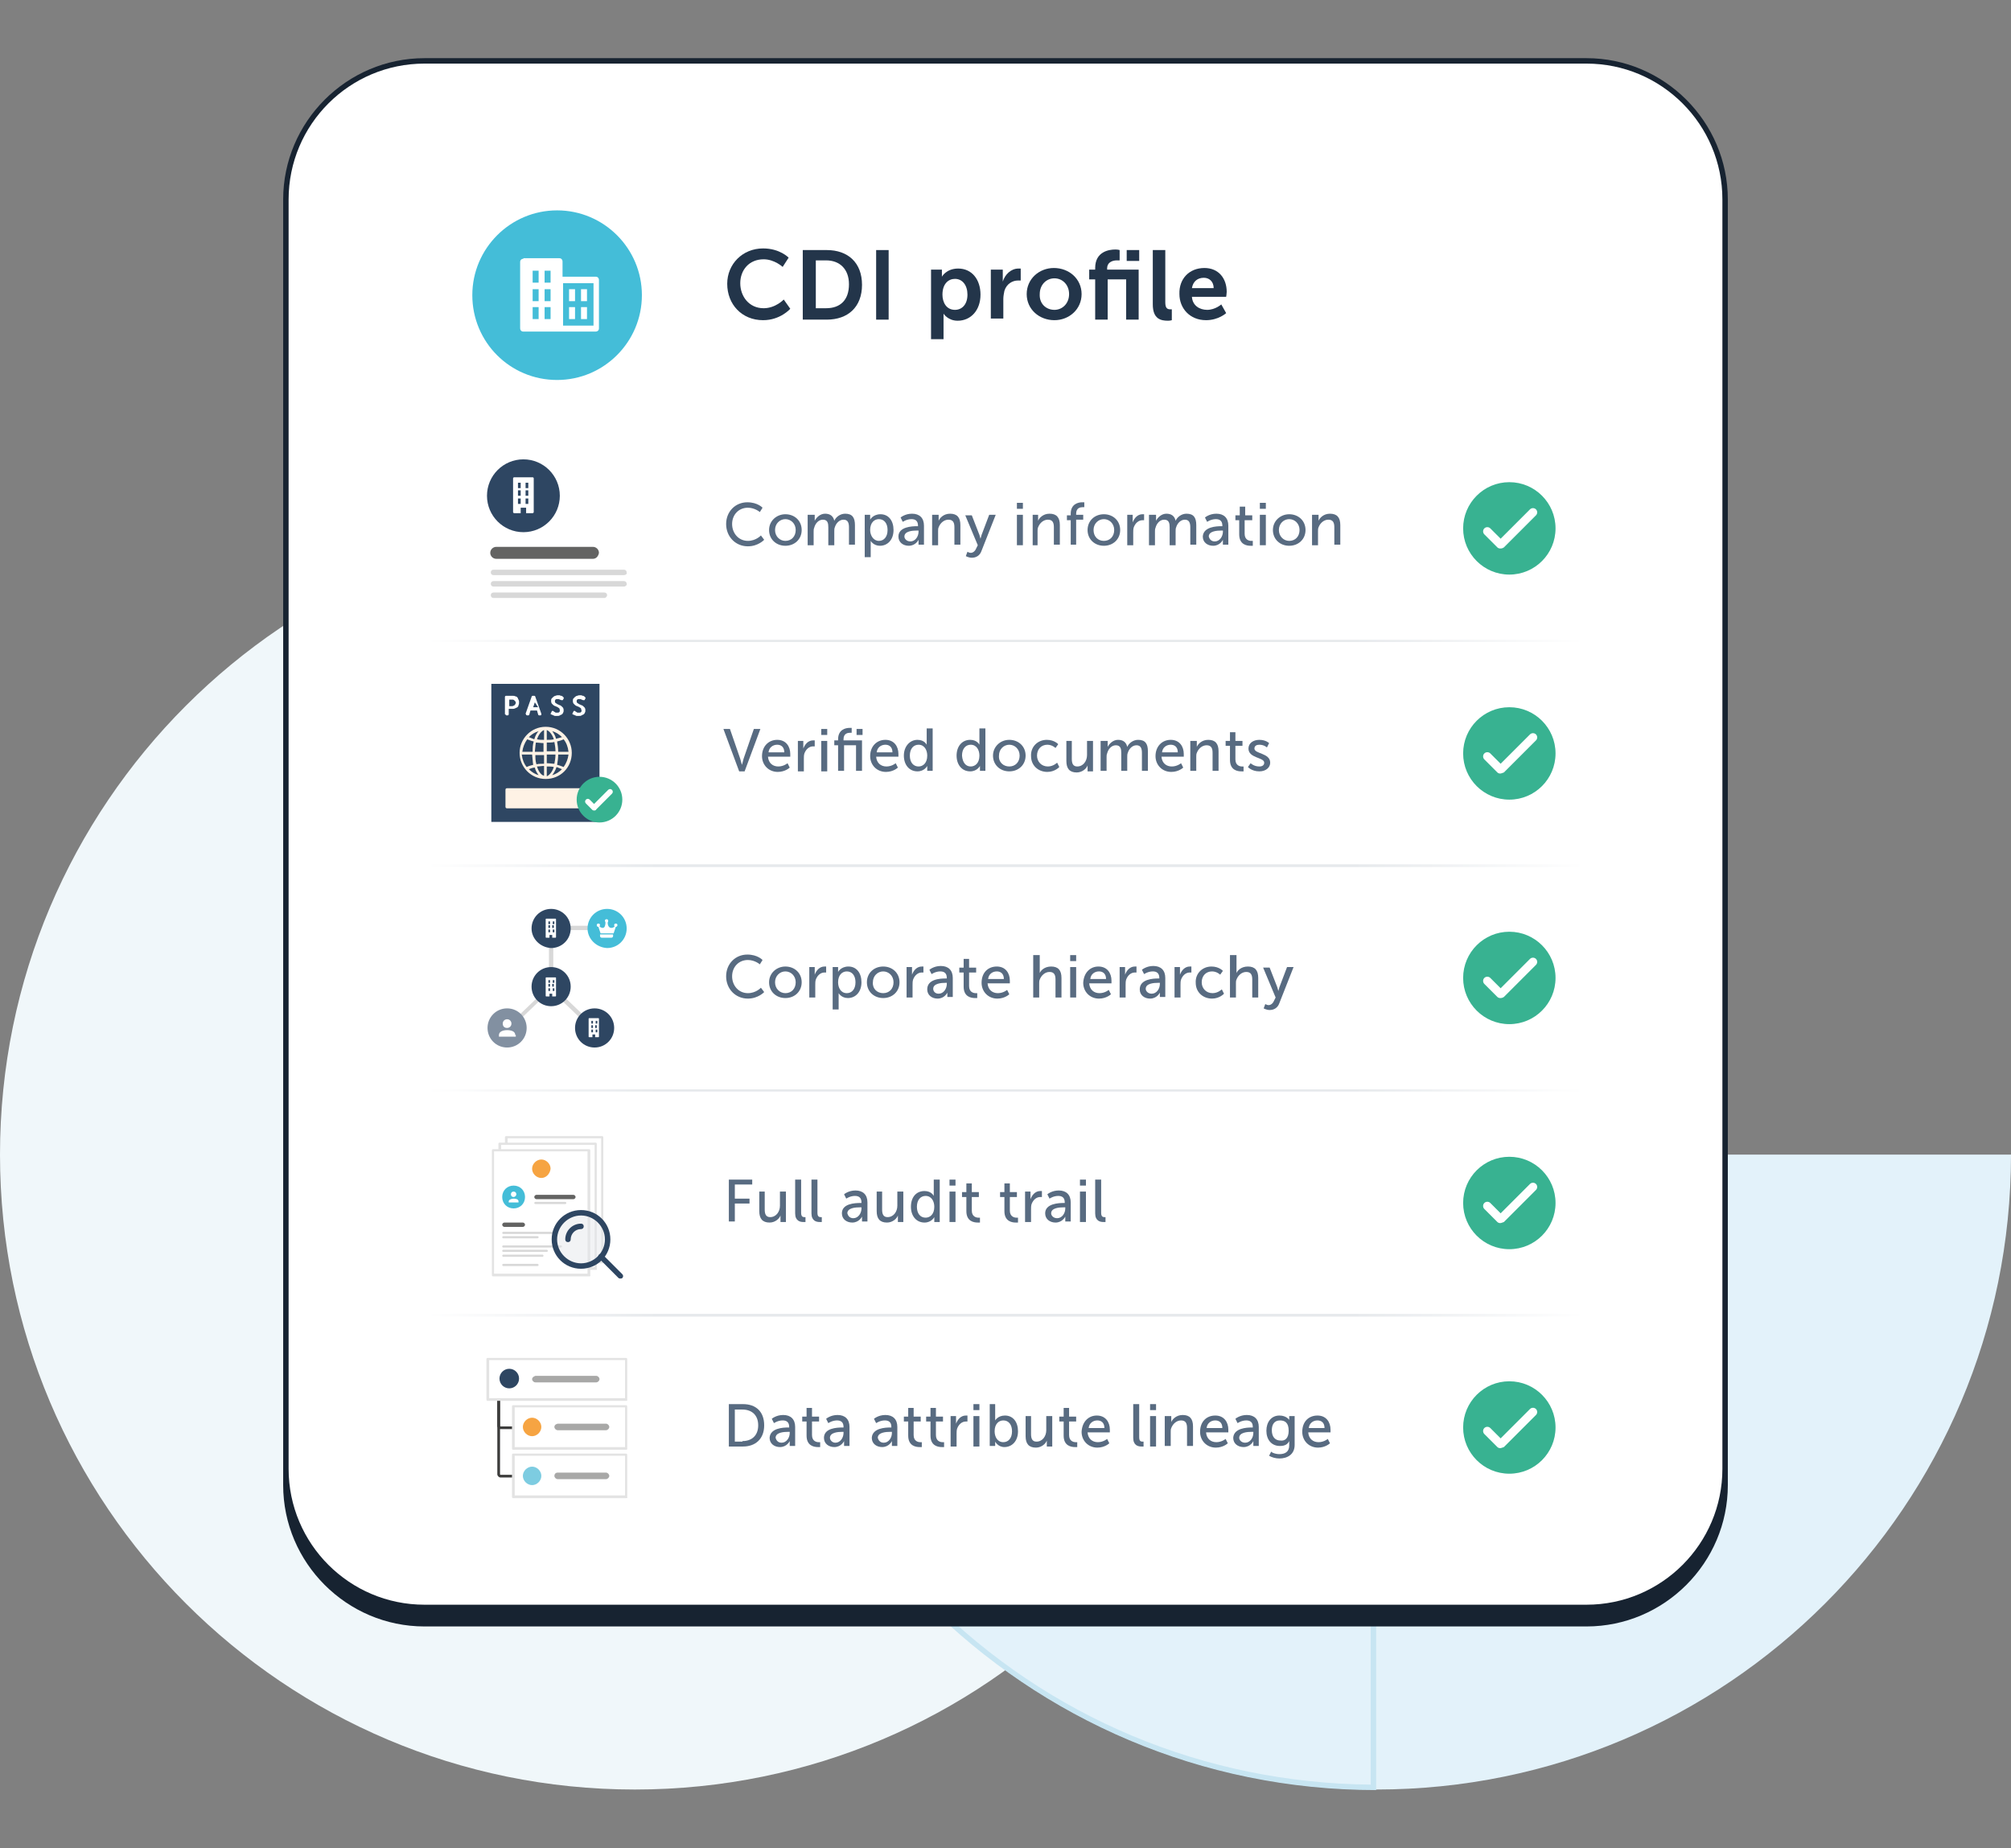 <?xml version="1.0" encoding="utf-8"?>
<!-- Generator: Adobe Illustrator 27.9.0, SVG Export Plug-In . SVG Version: 6.00 Build 0)  -->
<svg version="1.1" id="Layer_1" xmlns="http://www.w3.org/2000/svg" xmlns:xlink="http://www.w3.org/1999/xlink" x="0px" y="0px"
	 viewBox="0 0 370 340" style="enable-background:new 0 0 370 340;" xml:space="preserve">
<rect x="0" y="0" width="370" height="340" fill="#808080" stroke="none"/>
<style type="text/css">
	.st0{display:none;}
	.st1{display:inline;fill:url(#SVGID_1_);}
	.st2{display:inline;fill:#F0F2F4;}
	.st3{fill:#F0F7FA;}
	.st4{fill:#E3F2FA;}
	.st5{fill:#C7E5F2;}
	.st6{fill:#172331;}
	.st7{fill:#FFFFFF;}
	.st8{fill:url(#SVGID_00000055692082900748530590000005447503106032431534_);}
	.st9{fill:#38B291;}
	.st10{fill-rule:evenodd;clip-rule:evenodd;fill:none;}
	.st11{fill:#586B81;}
	.st12{fill:#23354A;}
	.st13{fill:#44BDD8;}
	.st14{fill-rule:evenodd;clip-rule:evenodd;fill:#FFFFFF;}
	.st15{fill:#E3E3E3;}
	.st16{fill:#636362;}
	.st17{fill:#D8D8D8;}
	.st18{fill:#F6A442;}
	.st19{fill:#E6E9EC;fill-opacity:0.5;}
	.st20{fill:#2E4662;}
	.st21{fill:#3C3C3B;}
	.st22{fill:#A8A8A7;}
	.st23{fill:#7DCCE1;}
	.st24{fill:#8290A1;}
	.st25{fill:#FEF2E5;}
	.st26{display:inline;}
	.st27{fill:none;stroke:#24364A;stroke-width:2;}
</style>
<g class="st0">
	<linearGradient id="SVGID_1_" gradientUnits="userSpaceOnUse" x1="11.765" y1="270.607" x2="115.263" y2="210.852">
		<stop  offset="2.490011e-09" style="stop-color:#F0F2F4"/>
		<stop  offset="1" style="stop-color:#FFFFFF"/>
	</linearGradient>
	<circle class="st1" cx="63.5" cy="240.7" r="59.7"/>
	<path class="st2" d="M271.7,82.3C271.7,82.3,271.6,82.3,271.7,82.3c-2.1-0.1-4.2-0.3-6.3-0.6c-0.8-0.1-1.4-0.9-1.3-1.7
		c0.1-0.8,0.9-1.4,1.7-1.3c1.9,0.3,3.9,0.5,5.9,0.6c0.8,0,1.5,0.7,1.4,1.6C273.1,81.7,272.5,82.3,271.7,82.3z M277.8,82.3
		c-0.8,0-1.5-0.6-1.5-1.4c0-0.8,0.6-1.5,1.4-1.6c2-0.1,4-0.3,5.9-0.6c0.8-0.1,1.6,0.4,1.7,1.3c0.1,0.8-0.4,1.6-1.3,1.7
		C282,82,279.9,82.2,277.8,82.3C277.8,82.3,277.8,82.3,277.8,82.3z M259.7,80.5c-0.1,0-0.2,0-0.4,0c-2-0.5-4-1.1-5.9-1.9
		c-0.8-0.3-1.2-1.1-0.9-1.9c0.3-0.8,1.2-1.2,1.9-0.9c1.8,0.7,3.7,1.3,5.7,1.8c0.8,0.2,1.3,1,1.1,1.8C261,80,260.4,80.5,259.7,80.5z
		 M289.8,80.5c-0.7,0-1.3-0.4-1.5-1.1c-0.2-0.8,0.3-1.6,1.1-1.8c1.9-0.5,3.8-1.1,5.6-1.8c0.8-0.3,1.6,0.1,1.9,0.9s-0.1,1.6-0.9,1.9
		c-1.9,0.7-3.9,1.3-5.9,1.9C290,80.5,289.9,80.5,289.8,80.5z M248.3,76.3c-0.2,0-0.4,0-0.7-0.2c-1.9-0.9-3.7-1.9-5.4-3
		c-0.7-0.4-0.9-1.4-0.5-2.1c0.4-0.7,1.4-0.9,2.1-0.5c1.7,1,3.4,2,5.2,2.9c0.7,0.4,1.1,1.3,0.7,2C249.4,76,248.9,76.3,248.3,76.3z
		 M301.1,76.2c-0.6,0-1.1-0.3-1.3-0.8c-0.4-0.7-0.1-1.6,0.7-2c1.8-0.9,3.5-1.8,5.2-2.9c0.7-0.4,1.6-0.2,2.1,0.5
		c0.4,0.7,0.2,1.6-0.5,2.1c-1.8,1.1-3.6,2.1-5.4,3C301.6,76.2,301.4,76.2,301.1,76.2z M238,69.9c-0.3,0-0.6-0.1-0.9-0.3
		c-1.6-1.3-3.2-2.6-4.7-4.1c-0.6-0.6-0.6-1.5-0.1-2.1c0.6-0.6,1.5-0.6,2.1-0.1c1.4,1.4,2.9,2.7,4.5,3.9c0.7,0.5,0.8,1.4,0.3,2.1
		C238.9,69.7,238.4,69.9,238,69.9z M311.4,69.8c-0.4,0-0.9-0.2-1.2-0.6c-0.5-0.7-0.4-1.6,0.3-2.1c1.6-1.2,3.1-2.5,4.5-3.9
		c0.6-0.6,1.5-0.5,2.1,0.1c0.6,0.6,0.5,1.5-0.1,2.1c-1.5,1.4-3.1,2.8-4.7,4.1C312.1,69.7,311.7,69.8,311.4,69.8z M229.2,61.5
		c-0.4,0-0.8-0.2-1.1-0.5c-1.4-1.6-2.6-3.2-3.8-4.9c-0.5-0.7-0.3-1.6,0.4-2.1c0.7-0.5,1.6-0.3,2.1,0.4c1.1,1.6,2.3,3.2,3.6,4.7
		c0.5,0.6,0.5,1.6-0.2,2.1C229.9,61.4,229.5,61.5,229.2,61.5z M320.2,61.4c-0.3,0-0.7-0.1-1-0.4c-0.6-0.5-0.7-1.5-0.2-2.1
		c1.3-1.5,2.5-3.1,3.6-4.7c0.5-0.7,1.4-0.8,2.1-0.4c0.7,0.5,0.8,1.4,0.4,2.1c-1.2,1.7-2.5,3.4-3.8,4.9
		C321.1,61.3,320.6,61.4,320.2,61.4z M222.2,51.6c-0.5,0-1-0.3-1.3-0.8c-1-1.8-1.9-3.7-2.8-5.6c-0.3-0.8,0-1.6,0.8-2
		c0.8-0.3,1.6,0,2,0.8c0.8,1.8,1.7,3.6,2.6,5.3c0.4,0.7,0.1,1.6-0.6,2C222.7,51.5,222.5,51.6,222.2,51.6z M327.1,51.5
		c-0.2,0-0.5-0.1-0.7-0.2c-0.7-0.4-1-1.3-0.6-2c1-1.7,1.8-3.5,2.6-5.3c0.3-0.8,1.2-1.1,2-0.8c0.8,0.3,1.1,1.2,0.8,2
		c-0.8,1.9-1.7,3.8-2.7,5.6C328.2,51.2,327.7,51.5,327.1,51.5z M217.4,40.4c-0.6,0-1.2-0.4-1.4-1c-0.6-2-1.2-4-1.6-6
		c-0.2-0.8,0.4-1.6,1.2-1.8c0.8-0.2,1.6,0.4,1.8,1.2c0.4,1.9,0.9,3.8,1.5,5.7c0.2,0.8-0.2,1.6-1,1.9
		C217.7,40.4,217.6,40.4,217.4,40.4z M331.9,40.3c-0.1,0-0.3,0-0.4-0.1c-0.8-0.2-1.2-1.1-1-1.9c0.6-1.9,1.1-3.8,1.5-5.7
		c0.2-0.8,1-1.3,1.8-1.2c0.8,0.2,1.3,1,1.2,1.8c-0.4,2-0.9,4.1-1.6,6C333.2,39.9,332.6,40.3,331.9,40.3z M215,28.6
		c-0.8,0-1.4-0.6-1.5-1.3c-0.2-2.1-0.3-4.1-0.3-6.2c0-0.8,0.7-1.5,1.5-1.5c0,0,0,0,0,0c0.8,0,1.5,0.7,1.5,1.5c0,2,0.1,4,0.3,5.9
		c0.1,0.8-0.5,1.6-1.3,1.6C215.1,28.6,215,28.6,215,28.6z M334.4,28.5c0,0-0.1,0-0.2,0c-0.8-0.1-1.4-0.8-1.3-1.6
		c0.2-2,0.3-3.9,0.3-5.9v-0.2c0-0.8,0.7-1.5,1.5-1.5s1.5,0.7,1.5,1.5v0.2c0,2.1-0.1,4.2-0.3,6.2C335.8,27.9,335.1,28.5,334.4,28.5z
		 M215,16.4c0,0-0.1,0-0.1,0c-0.8-0.1-1.4-0.8-1.3-1.6c0.2-2.1,0.5-4.1,0.9-6.2c0.2-0.8,1-1.3,1.8-1.2c0.8,0.2,1.3,1,1.2,1.8
		c-0.4,1.9-0.7,3.9-0.9,5.9C216.4,15.8,215.7,16.4,215,16.4z M334.3,16.1c-0.8,0-1.4-0.6-1.5-1.3c-0.2-2-0.5-3.9-0.9-5.9
		c-0.2-0.8,0.4-1.6,1.2-1.8c0.8-0.2,1.6,0.4,1.8,1.2c0.4,2,0.7,4.1,1,6.2c0.1,0.8-0.5,1.6-1.3,1.6C334.4,16.1,334.4,16.1,334.3,16.1
		z M217.4,4.5c-0.1,0-0.3,0-0.4-0.1c-0.8-0.2-1.2-1.1-1-1.9c0.6-2,1.3-3.9,2.2-5.8c0.3-0.8,1.2-1.1,2-0.8c0.8,0.3,1.1,1.2,0.8,2
		c-0.8,1.8-1.5,3.7-2,5.6C218.6,4.1,218,4.5,217.4,4.5z M331.9,4.2c-0.6,0-1.2-0.4-1.4-1c-0.6-1.9-1.3-3.7-2.1-5.5
		c-0.3-0.8,0-1.6,0.8-2c0.8-0.3,1.6,0,2,0.8c0.8,1.9,1.6,3.9,2.2,5.8c0.3,0.8-0.2,1.6-1,1.9C332.2,4.2,332,4.2,331.9,4.2z
		 M222.1-6.6c-0.2,0-0.5-0.1-0.7-0.2c-0.7-0.4-1-1.3-0.6-2c1-1.8,2.1-3.6,3.3-5.3c0.5-0.7,1.4-0.8,2.1-0.4c0.7,0.5,0.8,1.4,0.4,2.1
		c-1.1,1.6-2.2,3.3-3.1,5C223.2-6.9,222.7-6.6,222.1-6.6z M327-6.9c-0.5,0-1-0.3-1.3-0.8c-1-1.7-2-3.4-3.2-5
		c-0.5-0.7-0.3-1.6,0.4-2.1c0.7-0.5,1.6-0.3,2.1,0.4c1.2,1.7,2.3,3.5,3.3,5.3c0.4,0.7,0.1,1.6-0.6,2C327.5-7,327.3-6.9,327-6.9z
		 M229.1-16.6c-0.3,0-0.7-0.1-1-0.4c-0.6-0.5-0.7-1.5-0.2-2.1c1.3-1.6,2.8-3.1,4.3-4.5c0.6-0.6,1.5-0.6,2.1,0c0.6,0.6,0.5,1.5,0,2.1
		c-1.4,1.4-2.8,2.8-4.1,4.3C229.9-16.8,229.5-16.6,229.1-16.6z M320.1-16.8c-0.4,0-0.8-0.2-1.1-0.5c-1.3-1.5-2.7-2.9-4.1-4.3
		c-0.6-0.6-0.6-1.5-0.1-2.1c0.6-0.6,1.5-0.6,2.1-0.1c1.5,1.4,3,2.9,4.3,4.5c0.5,0.6,0.5,1.6-0.2,2.1C320.8-17,320.4-16.8,320.1-16.8
		z M237.8-25c-0.4,0-0.9-0.2-1.2-0.6c-0.5-0.7-0.4-1.6,0.3-2.1c1.6-1.3,3.4-2.5,5.1-3.6c0.7-0.4,1.6-0.2,2.1,0.5s0.2,1.6-0.5,2.1
		c-1.7,1-3.3,2.2-4.9,3.4C238.5-25.1,238.2-25,237.8-25z M311.3-25.2c-0.3,0-0.6-0.1-0.9-0.3c-1.6-1.2-3.2-2.3-4.9-3.4
		c-0.7-0.4-0.9-1.4-0.5-2.1c0.4-0.7,1.4-0.9,2.1-0.5c1.8,1.1,3.5,2.3,5.1,3.5c0.7,0.5,0.8,1.4,0.3,2.1
		C312.1-25.4,311.7-25.2,311.3-25.2z M248.1-31.4c-0.6,0-1.1-0.3-1.3-0.8c-0.4-0.7-0.1-1.6,0.7-2c1.9-0.9,3.8-1.8,5.7-2.5
		c0.8-0.3,1.6,0.1,1.9,0.9c0.3,0.8-0.1,1.6-0.9,1.9c-1.8,0.7-3.7,1.5-5.4,2.4C248.6-31.5,248.3-31.4,248.1-31.4z M300.9-31.6
		c-0.2,0-0.4,0-0.7-0.2c-1.8-0.9-3.6-1.6-5.4-2.3c-0.8-0.3-1.2-1.1-0.9-1.9s1.2-1.2,1.9-0.9c1.9,0.7,3.9,1.5,5.7,2.4
		c0.7,0.4,1.1,1.3,0.7,2C302-31.9,301.5-31.6,300.9-31.6z M259.5-35.7c-0.7,0-1.3-0.4-1.5-1.1c-0.2-0.8,0.3-1.6,1.1-1.8
		c2-0.5,4.1-0.9,6.1-1.3c0.8-0.1,1.6,0.4,1.7,1.3c0.1,0.8-0.4,1.6-1.3,1.7c-1.9,0.3-3.9,0.7-5.8,1.2
		C259.7-35.7,259.6-35.7,259.5-35.7z M289.5-35.8c-0.1,0-0.2,0-0.4,0c-1.9-0.5-3.9-0.9-5.8-1.2c-0.8-0.1-1.4-0.9-1.3-1.7
		c0.1-0.8,0.9-1.4,1.7-1.3c2,0.3,4.1,0.7,6.1,1.2c0.8,0.2,1.3,1,1.1,1.8C290.8-36.2,290.2-35.8,289.5-35.8z M271.5-37.5
		c-0.8,0-1.5-0.6-1.5-1.4c0-0.8,0.6-1.5,1.4-1.6c1.1-0.1,2.2-0.1,3.3-0.1c0,0,0,0,0,0c1,0,2,0,2.9,0.1c0.8,0,1.5,0.7,1.4,1.6
		c0,0.8-0.7,1.5-1.6,1.4c-0.9,0-1.9,0-2.8-0.1C273.6-37.6,272.6-37.6,271.5-37.5C271.5-37.5,271.5-37.5,271.5-37.5z"/>
</g>
<g>
	<path class="st3" d="M116.8,95.6c64.5,0,116.8,52.3,116.8,116.8s-52.3,116.8-116.8,116.8S0,276.9,0,212.4S52.3,95.6,116.8,95.6"/>
	<path class="st4" d="M370,212.4H136.4c0,64.5,52.3,116.8,116.8,116.8S370,276.9,370,212.4z"/>
	<g>
		<path class="st5" d="M252.2,96.7v231.6c-30.6-0.3-59.3-12.3-80.9-33.9c-21.9-21.9-33.9-51-33.9-81.9s12-60,33.9-81.9
			C192.9,108.9,221.6,96.9,252.2,96.7 M253.2,95.7c-64.5,0-116.8,52.3-116.8,116.8s52.3,116.8,116.8,116.8V95.7L253.2,95.7z"/>
	</g>
</g>
<g>
	<path class="st6" d="M291.9,10.7H78.1c-14.3,0-26,11.7-26,26v236.5c0,14.3,11.7,26,26,26h213.8c14.3,0,26-11.7,26-26V36.7
		C317.9,22.4,306.2,10.7,291.9,10.7L291.9,10.7z"/>
	<path class="st7" d="M291.9,11.7H78.1c-13.8,0-25,11.2-25,25v233.5c0,13.8,11.2,25,25,25h213.8c13.8,0,25-11.2,25-25V36.7
		C316.9,22.9,305.7,11.7,291.9,11.7z"/>
	<g>
		<g>
			<g>
				<path class="st7" d="M291.3,117.9H78.7v41.4h212.6V117.9z M291.3,159.3H78.7v41.4h212.6V159.3z M291.3,200.6H78.7V242h212.6
					V200.6z"/>
				
					<linearGradient id="SVGID_00000125588472532265623810000016988168092853852824_" gradientUnits="userSpaceOnUse" x1="78.451" y1="179.933" x2="291.549" y2="179.933">
					<stop  offset="0" style="stop-color:#FFFFFF"/>
					<stop  offset="0.2" style="stop-color:#E6E9EC"/>
					<stop  offset="0.8" style="stop-color:#E6E9EC"/>
					<stop  offset="1" style="stop-color:#FFFFFF"/>
				</linearGradient>
				<path style="fill:url(#SVGID_00000125588472532265623810000016988168092853852824_);" d="M291.5,242.2H78.5V117.7h213.1V242.2z
					 M79,241.7H291v-40.9H79V241.7z M79,200.4H291v-40.9H79V200.4z M79,159H291v-40.9H79V159z"/>
			</g>
		</g>
		<g>
			<g>
				<circle class="st9" cx="277.7" cy="97.2" r="8.5"/>
				<circle class="st10" cx="277.7" cy="97.2" r="8.5"/>
			</g>
			<path class="st7" d="M276,100.9c-0.2,0-0.4-0.1-0.5-0.2l-2.4-2.4c-0.3-0.3-0.3-0.8,0-1.1s0.8-0.3,1.1,0l1.9,1.9l5.4-5.4
				c0.3-0.3,0.8-0.3,1.1,0s0.3,0.8,0,1.1l-5.9,5.9C276.4,100.9,276.2,100.9,276,100.9z"/>
		</g>
		<g>
			<g>
				<circle class="st9" cx="277.7" cy="138.6" r="8.5"/>
				<circle class="st10" cx="277.7" cy="138.6" r="8.5"/>
			</g>
			<path class="st7" d="M276,142.3c-0.2,0-0.4-0.1-0.5-0.2l-2.4-2.4c-0.3-0.3-0.3-0.8,0-1.1s0.8-0.3,1.1,0l1.9,1.9l5.4-5.4
				c0.3-0.3,0.8-0.3,1.1,0s0.3,0.8,0,1.1l-5.9,5.9C276.4,142.2,276.2,142.3,276,142.3z"/>
		</g>
		<g>
			<g>
				<circle class="st9" cx="277.7" cy="179.9" r="8.5"/>
				<circle class="st10" cx="277.7" cy="179.9" r="8.5"/>
			</g>
			<path class="st7" d="M276,183.6c-0.2,0-0.4-0.1-0.5-0.2l-2.4-2.4c-0.3-0.3-0.3-0.8,0-1.1s0.8-0.3,1.1,0l1.9,1.9l5.4-5.4
				c0.3-0.3,0.8-0.3,1.1,0s0.3,0.8,0,1.1l-5.9,5.9C276.4,183.6,276.2,183.6,276,183.6z"/>
		</g>
		<g>
			<g>
				<circle class="st9" cx="277.7" cy="221.3" r="8.5"/>
				<circle class="st10" cx="277.7" cy="221.3" r="8.5"/>
			</g>
			<path class="st7" d="M276,225c-0.2,0-0.4-0.1-0.5-0.2l-2.4-2.4c-0.3-0.3-0.3-0.8,0-1.1s0.8-0.3,1.1,0l1.9,1.9l5.4-5.4
				c0.3-0.3,0.8-0.3,1.1,0s0.3,0.8,0,1.1l-5.9,5.9C276.4,224.9,276.2,225,276,225z"/>
		</g>
		<g>
			<g>
				<circle class="st9" cx="277.7" cy="262.6" r="8.5"/>
				<circle class="st10" cx="277.7" cy="262.6" r="8.5"/>
			</g>
			<path class="st7" d="M276,266.4c-0.2,0-0.4-0.1-0.5-0.2l-2.4-2.4c-0.3-0.3-0.3-0.8,0-1.1s0.8-0.3,1.1,0l1.9,1.9l5.4-5.4
				c0.3-0.3,0.8-0.3,1.1,0s0.3,0.8,0,1.1l-5.9,5.9C276.4,266.3,276.2,266.4,276,266.4z"/>
		</g>
		<g>
			<path class="st11" d="M137.5,92.4c1.9,0,2.8,1,2.8,1l-0.5,0.8c0,0-0.9-0.8-2.2-0.8c-1.7,0-2.9,1.3-2.9,3c0,1.7,1.2,3.1,2.9,3.1
				c1.5,0,2.4-1,2.4-1l0.6,0.8c0,0-1.1,1.2-3,1.2c-2.3,0-4-1.8-4-4.1C133.6,94.1,135.3,92.4,137.5,92.4z"/>
			<path class="st11" d="M144.5,94.6c1.7,0,3,1.2,3,2.9c0,1.7-1.3,2.9-3,2.9s-3-1.2-3-2.9C141.5,95.8,142.9,94.6,144.5,94.6z
				 M144.5,99.5c1.1,0,1.9-0.8,1.9-2c0-1.2-0.9-2-1.9-2c-1,0-1.9,0.8-1.9,2C142.6,98.7,143.5,99.5,144.5,99.5z"/>
			<path class="st11" d="M148.9,94.7h1v0.7c0,0.2,0,0.4,0,0.4h0c0.3-0.6,1-1.3,1.9-1.3c0.9,0,1.5,0.4,1.7,1.3h0
				c0.3-0.7,1.1-1.3,2-1.3c1.3,0,1.8,0.7,1.8,2.1v3.6h-1.1V97c0-0.8-0.2-1.4-1-1.4c-0.8,0-1.4,0.7-1.6,1.4c-0.1,0.2-0.1,0.5-0.1,0.8
				v2.5h-1.1V97c0-0.7-0.1-1.4-1-1.4c-0.8,0-1.4,0.7-1.6,1.5c-0.1,0.2-0.1,0.5-0.1,0.7v2.5h-1.1V94.7z"/>
			<path class="st11" d="M159.1,94.7h1v0.5c0,0.2,0,0.4,0,0.4h0c0,0,0.5-1,1.9-1c1.5,0,2.4,1.2,2.4,2.9c0,1.8-1.1,2.9-2.5,2.9
				c-1.2,0-1.7-0.9-1.7-0.9h0c0,0,0,0.2,0,0.5v2.5h-1.1V94.7z M161.7,99.5c0.9,0,1.6-0.7,1.6-2c0-1.2-0.6-2-1.6-2
				c-0.8,0-1.6,0.6-1.6,2C160.1,98.5,160.7,99.5,161.7,99.5z"/>
			<path class="st11" d="M168.7,96.8h0.2v-0.1c0-0.9-0.5-1.2-1.2-1.2c-0.9,0-1.6,0.5-1.6,0.5l-0.4-0.8c0,0,0.8-0.7,2.1-0.7
				c1.4,0,2.2,0.8,2.2,2.2v3.5h-1v-0.5c0-0.3,0-0.4,0-0.4h0c0,0-0.5,1.1-1.8,1.1c-1,0-1.9-0.6-1.9-1.7
				C165.3,96.9,167.8,96.8,168.7,96.8z M167.5,99.6c0.9,0,1.5-0.9,1.5-1.8v-0.2h-0.3c-0.8,0-2.3,0.1-2.3,1.1
				C166.4,99.1,166.8,99.6,167.5,99.6z"/>
			<path class="st11" d="M171.7,94.7h1v0.7c0,0.2,0,0.4,0,0.4h0c0.2-0.5,0.9-1.3,2.1-1.3c1.3,0,1.9,0.7,1.9,2.1v3.6h-1.1V97
				c0-0.8-0.2-1.4-1.1-1.4c-0.8,0-1.5,0.6-1.8,1.4c-0.1,0.2-0.1,0.5-0.1,0.7v2.6h-1.1V94.7z"/>
			<path class="st11" d="M178,101.5c0,0,0.3,0.2,0.6,0.2c0.4,0,0.8-0.3,1-0.8l0.3-0.6l-2.3-5.5h1.2l1.4,3.6c0.1,0.3,0.2,0.7,0.2,0.7
				h0c0,0,0.1-0.4,0.2-0.7l1.4-3.7h1.2l-2.6,6.6c-0.3,0.9-1,1.3-1.8,1.3c-0.6,0-1.1-0.3-1.1-0.3L178,101.5z"/>
			<path class="st11" d="M187.1,92.5h1.1v1.1h-1.1V92.5z M187.1,94.7h1.1v5.6h-1.1V94.7z"/>
			<path class="st11" d="M190,94.7h1v0.7c0,0.2,0,0.4,0,0.4h0c0.2-0.5,0.9-1.3,2.1-1.3c1.3,0,1.9,0.7,1.9,2.1v3.6h-1.1V97
				c0-0.8-0.2-1.4-1.1-1.4c-0.8,0-1.5,0.6-1.8,1.4c-0.1,0.2-0.1,0.5-0.1,0.7v2.6H190V94.7z"/>
			<path class="st11" d="M197,95.7h-0.7v-0.9h0.7v-0.3c0-1.8,1.4-2.1,2.1-2.1c0.2,0,0.4,0,0.4,0v0.9c0,0-0.1,0-0.3,0
				c-0.4,0-1.2,0.1-1.2,1.2v0.2h1.3v0.9H198v4.6H197V95.7z"/>
			<path class="st11" d="M203.1,94.6c1.7,0,3,1.2,3,2.9c0,1.7-1.3,2.9-3,2.9s-3-1.2-3-2.9C200.1,95.8,201.4,94.6,203.1,94.6z
				 M203.1,99.5c1.1,0,1.9-0.8,1.9-2c0-1.2-0.9-2-1.9-2c-1,0-1.9,0.8-1.9,2C201.2,98.7,202,99.5,203.1,99.5z"/>
			<path class="st11" d="M207.4,94.7h1v1c0,0.2,0,0.4,0,0.4h0c0.3-0.8,0.9-1.5,1.8-1.5c0.1,0,0.3,0,0.3,0v1.1c0,0-0.1,0-0.3,0
				c-0.7,0-1.3,0.5-1.6,1.3c-0.1,0.3-0.1,0.7-0.1,1v2.3h-1.1V94.7z"/>
			<path class="st11" d="M211.7,94.7h1v0.7c0,0.2,0,0.4,0,0.4h0c0.3-0.6,1-1.3,1.9-1.3c0.9,0,1.5,0.4,1.7,1.3h0
				c0.3-0.7,1.1-1.3,2-1.3c1.3,0,1.8,0.7,1.8,2.1v3.6h-1.1V97c0-0.8-0.2-1.4-1-1.4c-0.8,0-1.4,0.7-1.6,1.4c-0.1,0.2-0.1,0.5-0.1,0.8
				v2.5h-1.1V97c0-0.7-0.1-1.4-1-1.4c-0.8,0-1.4,0.7-1.6,1.5c-0.1,0.2-0.1,0.5-0.1,0.7v2.5h-1.1V94.7z"/>
			<path class="st11" d="M224.7,96.8h0.2v-0.1c0-0.9-0.5-1.2-1.2-1.2c-0.9,0-1.6,0.5-1.6,0.5l-0.4-0.8c0,0,0.8-0.7,2.1-0.7
				c1.4,0,2.2,0.8,2.2,2.2v3.5h-1v-0.5c0-0.3,0-0.4,0-0.4h0c0,0-0.5,1.1-1.8,1.1c-1,0-1.9-0.6-1.9-1.7
				C221.4,96.9,223.8,96.8,224.7,96.8z M223.5,99.6c0.9,0,1.5-0.9,1.5-1.8v-0.2h-0.3c-0.8,0-2.3,0.1-2.3,1.1
				C222.5,99.1,222.8,99.6,223.5,99.6z"/>
			<path class="st11" d="M228,95.7h-0.7v-0.9h0.8v-1.6h1v1.6h1.3v0.9H229v2.5c0,1.1,0.8,1.3,1.2,1.3c0.2,0,0.3,0,0.3,0v0.9
				c0,0-0.2,0-0.4,0c-0.7,0-2.1-0.2-2.1-2.1V95.7z"/>
			<path class="st11" d="M231.8,92.5h1.1v1.1h-1.1V92.5z M231.8,94.7h1.1v5.6h-1.1V94.7z"/>
			<path class="st11" d="M237.2,94.6c1.7,0,3,1.2,3,2.9c0,1.7-1.3,2.9-3,2.9s-3-1.2-3-2.9C234.2,95.8,235.6,94.6,237.2,94.6z
				 M237.2,99.5c1.1,0,1.9-0.8,1.9-2c0-1.2-0.9-2-1.9-2c-1,0-1.9,0.8-1.9,2C235.3,98.7,236.2,99.5,237.2,99.5z"/>
			<path class="st11" d="M241.6,94.7h1v0.7c0,0.2,0,0.4,0,0.4h0c0.2-0.5,0.9-1.3,2.1-1.3c1.3,0,1.9,0.7,1.9,2.1v3.6h-1.1V97
				c0-0.8-0.2-1.4-1.1-1.4c-0.8,0-1.5,0.6-1.8,1.4c-0.1,0.2-0.1,0.5-0.1,0.7v2.6h-1.1V94.7z"/>
		</g>
		<g>
			<path class="st12" d="M140.4,45.7c3.1,0,4.7,1.7,4.7,1.7l-1.1,1.7c0,0-1.5-1.4-3.5-1.4c-2.7,0-4.3,2-4.3,4.4
				c0,2.4,1.6,4.6,4.3,4.6c2.2,0,3.7-1.6,3.7-1.6l1.2,1.7c0,0-1.8,2.1-5,2.1c-3.9,0-6.6-2.9-6.6-6.7
				C133.8,48.6,136.6,45.7,140.4,45.7z"/>
			<path class="st12" d="M147.7,46h4.4c3.9,0,6.5,2.3,6.5,6.4s-2.6,6.4-6.5,6.4h-4.4V46z M152,56.7c2.6,0,4.2-1.5,4.2-4.4
				c0-2.8-1.7-4.4-4.2-4.4h-1.9v8.8H152z"/>
			<path class="st12" d="M161.2,46h2.3v12.8h-2.3V46z"/>
			<path class="st12" d="M171.2,49.6h2.1v0.7c0,0.3,0,0.6,0,0.6h0c0,0,0.8-1.5,3-1.5c2.5,0,4.1,2,4.1,4.8c0,2.9-1.8,4.8-4.2,4.8
				c-1.8,0-2.6-1.3-2.6-1.3h0c0,0,0,0.3,0,0.8v3.9h-2.3V49.6z M175.7,57c1.3,0,2.3-1,2.3-2.8c0-1.7-0.9-2.9-2.3-2.9
				c-1.2,0-2.3,0.9-2.3,2.9C173.4,55.6,174.1,57,175.7,57z"/>
			<path class="st12" d="M182.3,49.6h2.2v1.6c0,0.3,0,0.6,0,0.6h0c0.4-1.3,1.5-2.4,2.9-2.4c0.2,0,0.4,0,0.4,0v2.2c0,0-0.2,0-0.5,0
				c-1,0-2.1,0.6-2.5,1.9c-0.1,0.5-0.2,1-0.2,1.5v3.6h-2.3V49.6z"/>
			<path class="st12" d="M193.9,49.3c2.8,0,5.1,2,5.1,4.8c0,2.8-2.3,4.8-5,4.8c-2.8,0-5.1-2-5.1-4.8
				C188.9,51.3,191.2,49.3,193.9,49.3z M194,57c1.5,0,2.7-1.2,2.7-2.9c0-1.7-1.2-2.9-2.7-2.9c-1.5,0-2.7,1.2-2.7,2.9
				C191.2,55.9,192.5,57,194,57z"/>
			<path class="st12" d="M207.3,51.4h-3.5v7.4h-2.3v-7.4h-1.1v-1.8h1.1v-0.3c0-3,2.5-3.4,3.7-3.4c0.5,0,0.8,0.1,0.8,0.1v1.9
				c0,0-0.2,0-0.5,0c-0.6,0-1.8,0.2-1.8,1.5v0.2h5.8v9.2h-2.3V51.4z M207.3,46h2.3v2h-2.3V46z"/>
			<path class="st12" d="M212.1,46h2.3v9.6c0,1,0.3,1.3,0.9,1.3c0.2,0,0.3,0,0.3,0v2c0,0-0.3,0.1-0.7,0.1c-1.3,0-2.8-0.3-2.8-3V46z"
				/>
			<path class="st12" d="M221.6,49.3c2.6,0,4.1,1.9,4.1,4.4c0,0.3-0.1,0.9-0.1,0.9h-6.3c0.1,1.6,1.4,2.4,2.8,2.4c1.5,0,2.6-1,2.6-1
				l0.9,1.6c0,0-1.4,1.3-3.7,1.3c-3,0-4.9-2.2-4.9-4.8C216.9,51.3,218.8,49.3,221.6,49.3z M223.3,53c0-1.2-0.8-1.9-1.8-1.9
				c-1.2,0-2,0.7-2.2,1.9H223.3z"/>
		</g>
		<g>
			<path class="st11" d="M133.1,134.1h1.2l1.9,5.5c0.1,0.4,0.3,1.1,0.3,1.1h0c0,0,0.2-0.6,0.3-1.1l1.9-5.5h1.2l-2.9,7.8H136
				L133.1,134.1z"/>
			<path class="st11" d="M143,136.1c1.6,0,2.4,1.2,2.4,2.6c0,0.1,0,0.5,0,0.5h-4.1c0.1,1.2,0.9,1.8,1.9,1.8c1,0,1.7-0.6,1.7-0.6
				l0.4,0.8c0,0-0.8,0.8-2.2,0.8c-1.7,0-2.9-1.3-2.9-2.9C140.2,137.3,141.4,136.1,143,136.1z M144.3,138.4c0-1-0.6-1.4-1.3-1.4
				c-0.8,0-1.5,0.5-1.6,1.4H144.3z"/>
			<path class="st11" d="M146.8,136.3h1v1c0,0.2,0,0.4,0,0.4h0c0.3-0.8,0.9-1.5,1.8-1.5c0.1,0,0.3,0,0.3,0v1.1c0,0-0.1,0-0.3,0
				c-0.7,0-1.3,0.5-1.6,1.3c-0.1,0.3-0.1,0.7-0.1,1v2.3h-1.1V136.3z"/>
			<path class="st11" d="M151.1,134.1h1.1v1.1h-1.1V134.1z M151.1,136.3h1.1v5.6h-1.1V136.3z"/>
			<path class="st11" d="M157.6,137.1h-2.3v4.7h-1.1v-4.7h-0.7v-0.9h0.7v-0.2c0-1.8,1.4-2.1,2.1-2.1c0.2,0,0.4,0,0.4,0v0.9
				c0,0-0.1,0-0.3,0c-0.4,0-1.2,0.1-1.2,1.2v0.2h3.4v5.6h-1.1V137.1z M157.6,134.1h1.1v1.1h-1.1V134.1z"/>
			<path class="st11" d="M162.9,136.1c1.6,0,2.4,1.2,2.4,2.6c0,0.1,0,0.5,0,0.5h-4.1c0.1,1.2,0.9,1.8,1.9,1.8c1,0,1.7-0.6,1.7-0.6
				l0.4,0.8c0,0-0.8,0.8-2.2,0.8c-1.7,0-2.9-1.3-2.9-2.9C160.1,137.3,161.3,136.1,162.9,136.1z M164.2,138.4c0-1-0.6-1.4-1.3-1.4
				c-0.8,0-1.5,0.5-1.6,1.4H164.2z"/>
			<path class="st11" d="M168.8,136.1c1.3,0,1.7,0.9,1.7,0.9h0c0,0,0-0.2,0-0.4v-2.6h1.1v7.8h-1v-0.5c0-0.2,0-0.4,0-0.4h0
				c0,0-0.5,1-1.8,1c-1.5,0-2.5-1.2-2.5-2.9C166.3,137.3,167.4,136.1,168.8,136.1z M169,141c0.8,0,1.6-0.6,1.6-2c0-1-0.5-2-1.6-2
				c-0.9,0-1.6,0.7-1.6,2C167.4,140.3,168.1,141,169,141z"/>
			<path class="st11" d="M178.5,136.1c1.3,0,1.7,0.9,1.7,0.9h0c0,0,0-0.2,0-0.4v-2.6h1.1v7.8h-1v-0.5c0-0.2,0-0.4,0-0.4h0
				c0,0-0.5,1-1.8,1c-1.5,0-2.5-1.2-2.5-2.9C176,137.3,177,136.1,178.5,136.1z M178.6,141c0.8,0,1.6-0.6,1.6-2c0-1-0.5-2-1.6-2
				c-0.9,0-1.6,0.7-1.6,2C177.1,140.3,177.7,141,178.6,141z"/>
			<path class="st11" d="M185.7,136.1c1.7,0,3,1.2,3,2.9c0,1.7-1.3,2.9-3,2.9s-3-1.2-3-2.9C182.7,137.4,184,136.1,185.7,136.1z
				 M185.7,141c1.1,0,1.9-0.8,1.9-2c0-1.2-0.9-2-1.9-2c-1,0-1.9,0.8-1.9,2C183.7,140.2,184.6,141,185.7,141z"/>
			<path class="st11" d="M192.6,136.1c1.4,0,2.1,0.8,2.1,0.8l-0.5,0.7c0,0-0.6-0.6-1.5-0.6c-1.1,0-1.9,0.8-1.9,2c0,1.1,0.8,2,2,2
				c1,0,1.7-0.7,1.7-0.7l0.4,0.8c0,0-0.8,0.9-2.2,0.9c-1.7,0-3-1.2-3-2.9C189.6,137.4,190.9,136.1,192.6,136.1z"/>
			<path class="st11" d="M196.1,136.3h1.1v3.3c0,0.8,0.2,1.4,1,1.4c1.1,0,1.8-1,1.8-2.1v-2.6h1.1v5.6h-1v-0.7c0-0.2,0-0.4,0-0.4h0
				c-0.2,0.6-1,1.3-2,1.3c-1.3,0-1.9-0.7-1.9-2.1V136.3z"/>
			<path class="st11" d="M202.8,136.3h1v0.7c0,0.2,0,0.4,0,0.4h0c0.3-0.6,1-1.3,1.9-1.3c0.9,0,1.5,0.4,1.7,1.3h0
				c0.3-0.7,1.1-1.3,2-1.3c1.3,0,1.8,0.7,1.8,2.1v3.6h-1.1v-3.3c0-0.8-0.2-1.4-1-1.4c-0.8,0-1.4,0.7-1.6,1.4
				c-0.1,0.2-0.1,0.5-0.1,0.8v2.5h-1.1v-3.3c0-0.7-0.1-1.4-1-1.4c-0.8,0-1.4,0.7-1.6,1.5c-0.1,0.2-0.1,0.5-0.1,0.7v2.5h-1.1V136.3z"
				/>
			<path class="st11" d="M215.4,136.1c1.6,0,2.4,1.2,2.4,2.6c0,0.1,0,0.5,0,0.5h-4.1c0.1,1.2,0.9,1.8,1.9,1.8c1,0,1.7-0.6,1.7-0.6
				l0.4,0.8c0,0-0.8,0.8-2.2,0.8c-1.7,0-2.9-1.3-2.9-2.9C212.6,137.3,213.8,136.1,215.4,136.1z M216.7,138.4c0-1-0.6-1.4-1.3-1.4
				c-0.8,0-1.5,0.5-1.6,1.4H216.7z"/>
			<path class="st11" d="M219.2,136.3h1v0.7c0,0.2,0,0.4,0,0.4h0c0.2-0.5,0.9-1.3,2.1-1.3c1.3,0,1.9,0.7,1.9,2.1v3.6h-1.1v-3.3
				c0-0.8-0.2-1.4-1.1-1.4c-0.8,0-1.5,0.6-1.8,1.4c-0.1,0.2-0.1,0.5-0.1,0.7v2.6h-1.1V136.3z"/>
			<path class="st11" d="M226.2,137.2h-0.7v-0.9h0.8v-1.6h1v1.6h1.3v0.9h-1.3v2.5c0,1.1,0.8,1.3,1.2,1.3c0.2,0,0.3,0,0.3,0v0.9
				c0,0-0.2,0-0.4,0c-0.7,0-2.1-0.2-2.1-2.1V137.2z"/>
			<path class="st11" d="M230.1,140.4c0,0,0.6,0.6,1.6,0.6c0.5,0,0.9-0.2,0.9-0.7c0-1-2.9-0.8-2.9-2.6c0-1,0.9-1.6,2-1.6
				c1.2,0,1.8,0.6,1.8,0.6l-0.4,0.8c0,0-0.5-0.5-1.4-0.5c-0.5,0-0.9,0.2-0.9,0.7c0,1,2.9,0.8,2.9,2.6c0,0.9-0.8,1.6-2,1.6
				c-1.4,0-2.1-0.8-2.1-0.8L230.1,140.4z"/>
		</g>
		<g>
			<path class="st11" d="M137.5,175.6c1.9,0,2.8,1,2.8,1l-0.5,0.8c0,0-0.9-0.8-2.2-0.8c-1.7,0-2.9,1.3-2.9,3c0,1.7,1.2,3.1,2.9,3.1
				c1.5,0,2.4-1,2.4-1l0.6,0.8c0,0-1.1,1.2-3,1.2c-2.3,0-4-1.8-4-4.1C133.6,177.3,135.3,175.6,137.5,175.6z"/>
			<path class="st11" d="M144.5,177.8c1.7,0,3,1.2,3,2.9c0,1.7-1.3,2.9-3,2.9s-3-1.2-3-2.9C141.5,179,142.9,177.8,144.5,177.8z
				 M144.5,182.7c1.1,0,1.9-0.8,1.9-2c0-1.2-0.9-2-1.9-2c-1,0-1.9,0.8-1.9,2C142.6,181.9,143.5,182.7,144.5,182.7z"/>
			<path class="st11" d="M148.9,177.9h1v1c0,0.2,0,0.4,0,0.4h0c0.3-0.8,0.9-1.5,1.8-1.5c0.1,0,0.3,0,0.3,0v1.1c0,0-0.1,0-0.3,0
				c-0.7,0-1.3,0.5-1.6,1.3c-0.1,0.3-0.1,0.7-0.1,1v2.3h-1.1V177.9z"/>
			<path class="st11" d="M153.2,177.9h1v0.5c0,0.2,0,0.4,0,0.4h0c0,0,0.5-1,1.9-1c1.5,0,2.4,1.2,2.4,2.9c0,1.8-1.1,2.9-2.5,2.9
				c-1.2,0-1.7-0.9-1.7-0.9h0c0,0,0,0.2,0,0.5v2.5h-1.1V177.9z M155.8,182.7c0.9,0,1.6-0.7,1.6-2c0-1.2-0.6-2-1.6-2
				c-0.8,0-1.6,0.6-1.6,2C154.2,181.7,154.7,182.7,155.8,182.7z"/>
			<path class="st11" d="M162.5,177.8c1.7,0,3,1.2,3,2.9c0,1.7-1.3,2.9-3,2.9s-3-1.2-3-2.9C159.5,179,160.8,177.8,162.5,177.8z
				 M162.5,182.7c1.1,0,1.9-0.8,1.9-2c0-1.2-0.9-2-1.9-2c-1,0-1.9,0.8-1.9,2C160.5,181.9,161.4,182.7,162.5,182.7z"/>
			<path class="st11" d="M166.8,177.9h1v1c0,0.2,0,0.4,0,0.4h0c0.3-0.8,0.9-1.5,1.8-1.5c0.1,0,0.3,0,0.3,0v1.1c0,0-0.1,0-0.3,0
				c-0.7,0-1.3,0.5-1.6,1.3c-0.1,0.3-0.1,0.7-0.1,1v2.3h-1.1V177.9z"/>
			<path class="st11" d="M174,180h0.2v-0.1c0-0.9-0.5-1.2-1.2-1.2c-0.9,0-1.6,0.5-1.6,0.5l-0.4-0.8c0,0,0.8-0.7,2.1-0.7
				c1.4,0,2.2,0.8,2.2,2.2v3.5h-1V183c0-0.3,0-0.4,0-0.4h0c0,0-0.5,1.1-1.8,1.1c-1,0-1.9-0.6-1.9-1.7C170.6,180.1,173,180,174,180z
				 M172.7,182.8c0.9,0,1.5-0.9,1.5-1.8v-0.2H174c-0.8,0-2.3,0.1-2.3,1.1C171.7,182.3,172,182.8,172.7,182.8z"/>
			<path class="st11" d="M177.2,178.9h-0.7V178h0.8v-1.6h1v1.6h1.3v0.9h-1.3v2.5c0,1.1,0.8,1.3,1.2,1.3c0.2,0,0.3,0,0.3,0v0.9
				c0,0-0.2,0-0.4,0c-0.7,0-2.1-0.2-2.1-2.1V178.9z"/>
			<path class="st11" d="M183.4,177.8c1.6,0,2.4,1.2,2.4,2.6c0,0.1,0,0.5,0,0.5h-4.1c0.1,1.2,0.9,1.8,1.9,1.8c1,0,1.7-0.6,1.7-0.6
				l0.4,0.8c0,0-0.8,0.8-2.2,0.8c-1.7,0-2.9-1.3-2.9-2.9C180.6,178.9,181.8,177.8,183.4,177.8z M184.7,180.1c0-1-0.6-1.4-1.3-1.4
				c-0.8,0-1.5,0.5-1.6,1.4H184.7z"/>
			<path class="st11" d="M190.2,175.7h1.1v2.8c0,0.3,0,0.5,0,0.5h0c0.2-0.5,0.9-1.2,2.1-1.2c1.3,0,1.9,0.7,1.9,2.1v3.6h-1.1v-3.3
				c0-0.8-0.2-1.4-1.1-1.4c-0.8,0-1.5,0.6-1.8,1.4c-0.1,0.2-0.1,0.5-0.1,0.7v2.6h-1.1V175.7z"/>
			<path class="st11" d="M196.9,175.7h1.1v1.1h-1.1V175.7z M196.9,177.9h1.1v5.6h-1.1V177.9z"/>
			<path class="st11" d="M202.1,177.8c1.6,0,2.4,1.2,2.4,2.6c0,0.1,0,0.5,0,0.5h-4.1c0.1,1.2,0.9,1.8,1.9,1.8c1,0,1.7-0.6,1.7-0.6
				l0.4,0.8c0,0-0.8,0.8-2.2,0.8c-1.7,0-2.9-1.3-2.9-2.9C199.4,178.9,200.6,177.8,202.1,177.8z M203.5,180.1c0-1-0.6-1.4-1.3-1.4
				c-0.8,0-1.5,0.5-1.6,1.4H203.5z"/>
			<path class="st11" d="M206,177.9h1v1c0,0.2,0,0.4,0,0.4h0c0.3-0.8,0.9-1.5,1.8-1.5c0.1,0,0.3,0,0.3,0v1.1c0,0-0.1,0-0.3,0
				c-0.7,0-1.3,0.5-1.6,1.3c-0.1,0.3-0.1,0.7-0.1,1v2.3H206V177.9z"/>
			<path class="st11" d="M213.1,180h0.2v-0.1c0-0.9-0.5-1.2-1.2-1.2c-0.9,0-1.6,0.5-1.6,0.5l-0.4-0.8c0,0,0.8-0.7,2.1-0.7
				c1.4,0,2.2,0.8,2.2,2.2v3.5h-1V183c0-0.3,0-0.4,0-0.4h0c0,0-0.5,1.1-1.8,1.1c-1,0-1.9-0.6-1.9-1.7
				C209.7,180.1,212.2,180,213.1,180z M211.9,182.8c0.9,0,1.5-0.9,1.5-1.8v-0.2h-0.3c-0.8,0-2.3,0.1-2.3,1.1
				C210.8,182.3,211.2,182.8,211.9,182.8z"/>
			<path class="st11" d="M216.1,177.9h1v1c0,0.2,0,0.4,0,0.4h0c0.3-0.8,0.9-1.5,1.8-1.5c0.1,0,0.3,0,0.3,0v1.1c0,0-0.1,0-0.3,0
				c-0.7,0-1.3,0.5-1.6,1.3c-0.1,0.3-0.1,0.7-0.1,1v2.3h-1.1V177.9z"/>
			<path class="st11" d="M222.9,177.8c1.4,0,2.1,0.8,2.1,0.8l-0.5,0.7c0,0-0.6-0.6-1.5-0.6c-1.1,0-1.9,0.8-1.9,2c0,1.1,0.8,2,2,2
				c1,0,1.7-0.7,1.7-0.7l0.4,0.8c0,0-0.8,0.9-2.2,0.9c-1.7,0-3-1.2-3-2.9C219.9,179.1,221.2,177.8,222.9,177.8z"/>
			<path class="st11" d="M226.4,175.7h1.1v2.8c0,0.3,0,0.5,0,0.5h0c0.2-0.5,0.9-1.2,2.1-1.2c1.3,0,1.9,0.7,1.9,2.1v3.6h-1.1v-3.3
				c0-0.8-0.2-1.4-1.1-1.4c-0.8,0-1.5,0.6-1.8,1.4c-0.1,0.2-0.1,0.5-0.1,0.7v2.6h-1.1V175.7z"/>
			<path class="st11" d="M232.8,184.7c0,0,0.3,0.2,0.6,0.2c0.4,0,0.8-0.3,1-0.8l0.3-0.6l-2.3-5.5h1.2l1.4,3.6
				c0.1,0.3,0.2,0.7,0.2,0.7h0c0,0,0.1-0.4,0.2-0.7l1.4-3.7h1.2l-2.6,6.6c-0.3,0.9-1,1.3-1.8,1.3c-0.6,0-1.1-0.3-1.1-0.3
				L232.8,184.7z"/>
		</g>
		<g>
			<path class="st11" d="M134.1,217h4.3v0.9h-3.2v2.6h2.7v0.9h-2.7v3.3h-1.1V217z"/>
			<path class="st11" d="M139.6,219.2h1.1v3.3c0,0.8,0.2,1.4,1,1.4c1.1,0,1.8-1,1.8-2.1v-2.6h1.1v5.6h-1V224c0-0.2,0-0.4,0-0.4h0
				c-0.2,0.6-1,1.3-2,1.3c-1.3,0-1.9-0.7-1.9-2.1V219.2z"/>
			<path class="st11" d="M146.3,217h1.1v6.1c0,0.7,0.3,0.8,0.6,0.8c0.1,0,0.2,0,0.2,0v0.9c0,0-0.2,0-0.4,0c-0.6,0-1.5-0.2-1.5-1.6
				V217z"/>
			<path class="st11" d="M149.3,217h1.1v6.1c0,0.7,0.3,0.8,0.6,0.8c0.1,0,0.2,0,0.2,0v0.9c0,0-0.2,0-0.4,0c-0.6,0-1.5-0.2-1.5-1.6
				V217z"/>
			<path class="st11" d="M158.3,221.3h0.2v-0.1c0-0.9-0.5-1.2-1.2-1.2c-0.9,0-1.6,0.5-1.6,0.5l-0.4-0.8c0,0,0.8-0.7,2.1-0.7
				c1.4,0,2.2,0.8,2.2,2.2v3.5h-1v-0.5c0-0.3,0-0.4,0-0.4h0c0,0-0.5,1.1-1.8,1.1c-1,0-1.9-0.6-1.9-1.7
				C154.9,221.4,157.3,221.3,158.3,221.3z M157,224.1c0.9,0,1.5-0.9,1.5-1.8v-0.2h-0.3c-0.8,0-2.3,0.1-2.3,1.1
				C156,223.6,156.3,224.1,157,224.1z"/>
			<path class="st11" d="M161.2,219.2h1.1v3.3c0,0.8,0.2,1.4,1,1.4c1.1,0,1.8-1,1.8-2.1v-2.6h1.1v5.6h-1V224c0-0.2,0-0.4,0-0.4h0
				c-0.2,0.6-1,1.3-2,1.3c-1.3,0-1.9-0.7-1.9-2.1V219.2z"/>
			<path class="st11" d="M170.1,219.1c1.3,0,1.7,0.9,1.7,0.9h0c0,0,0-0.2,0-0.4V217h1.1v7.8h-1v-0.5c0-0.2,0-0.4,0-0.4h0
				c0,0-0.5,1-1.8,1c-1.5,0-2.5-1.2-2.5-2.9C167.6,220.2,168.6,219.1,170.1,219.1z M170.3,224c0.8,0,1.6-0.6,1.6-2c0-1-0.5-2-1.6-2
				c-0.9,0-1.6,0.7-1.6,2C168.7,223.2,169.3,224,170.3,224z"/>
			<path class="st11" d="M174.7,217h1.1v1.1h-1.1V217z M174.7,219.2h1.1v5.6h-1.1V219.2z"/>
			<path class="st11" d="M177.8,220.2H177v-0.9h0.8v-1.6h1v1.6h1.3v0.9h-1.3v2.5c0,1.1,0.8,1.3,1.2,1.3c0.2,0,0.3,0,0.3,0v0.9
				c0,0-0.2,0-0.4,0c-0.7,0-2.1-0.2-2.1-2.1V220.2z"/>
			<path class="st11" d="M184.7,220.2H184v-0.9h0.8v-1.6h1v1.6h1.3v0.9h-1.3v2.5c0,1.1,0.8,1.3,1.2,1.3c0.2,0,0.3,0,0.3,0v0.9
				c0,0-0.2,0-0.4,0c-0.7,0-2.1-0.2-2.1-2.1V220.2z"/>
			<path class="st11" d="M188.6,219.2h1v1c0,0.2,0,0.4,0,0.4h0c0.3-0.8,0.9-1.5,1.8-1.5c0.1,0,0.3,0,0.3,0v1.1c0,0-0.1,0-0.3,0
				c-0.7,0-1.3,0.5-1.6,1.3c-0.1,0.3-0.1,0.7-0.1,1v2.3h-1.1V219.2z"/>
			<path class="st11" d="M195.7,221.3h0.2v-0.1c0-0.9-0.5-1.2-1.2-1.2c-0.9,0-1.6,0.5-1.6,0.5l-0.4-0.8c0,0,0.8-0.7,2.1-0.7
				c1.4,0,2.2,0.8,2.2,2.2v3.5h-1v-0.5c0-0.3,0-0.4,0-0.4h0c0,0-0.5,1.1-1.8,1.1c-1,0-1.9-0.6-1.9-1.7
				C192.3,221.4,194.8,221.3,195.7,221.3z M194.5,224.1c0.9,0,1.5-0.9,1.5-1.8v-0.2h-0.3c-0.8,0-2.3,0.1-2.3,1.1
				C193.4,223.6,193.8,224.1,194.5,224.1z"/>
			<path class="st11" d="M198.7,217h1.1v1.1h-1.1V217z M198.7,219.2h1.1v5.6h-1.1V219.2z"/>
			<path class="st11" d="M201.5,217h1.1v6.1c0,0.7,0.3,0.8,0.6,0.8c0.1,0,0.2,0,0.2,0v0.9c0,0-0.2,0-0.4,0c-0.6,0-1.5-0.2-1.5-1.6
				V217z"/>
		</g>
		<g>
			<path class="st11" d="M134.1,258.3h2.6c2.4,0,3.9,1.4,3.9,3.9c0,2.5-1.6,3.9-3.9,3.9h-2.6V258.3z M136.6,265.1
				c1.7,0,2.9-1,2.9-2.9c0-1.9-1.2-2.9-2.9-2.9h-1.4v5.9H136.6z"/>
			<path class="st11" d="M145,262.6h0.2v-0.1c0-0.9-0.5-1.2-1.2-1.2c-0.9,0-1.6,0.5-1.6,0.5l-0.4-0.8c0,0,0.8-0.7,2.1-0.7
				c1.4,0,2.2,0.8,2.2,2.2v3.5h-1v-0.5c0-0.3,0-0.4,0-0.4h0c0,0-0.5,1.1-1.8,1.1c-1,0-1.9-0.6-1.9-1.7
				C141.7,262.7,144.1,262.6,145,262.6z M143.8,265.4c0.9,0,1.5-0.9,1.5-1.8v-0.2H145c-0.8,0-2.3,0.1-2.3,1.1
				C142.8,264.9,143.1,265.4,143.8,265.4z"/>
			<path class="st11" d="M148.3,261.5h-0.7v-0.9h0.8V259h1v1.6h1.3v0.9h-1.3v2.5c0,1.1,0.8,1.3,1.2,1.3c0.2,0,0.3,0,0.3,0v0.9
				c0,0-0.2,0-0.4,0c-0.7,0-2.1-0.2-2.1-2.1V261.5z"/>
			<path class="st11" d="M155,262.6h0.2v-0.1c0-0.9-0.5-1.2-1.2-1.2c-0.9,0-1.6,0.5-1.6,0.5l-0.4-0.8c0,0,0.8-0.7,2.1-0.7
				c1.4,0,2.2,0.8,2.2,2.2v3.5h-1v-0.5c0-0.3,0-0.4,0-0.4h0c0,0-0.5,1.1-1.8,1.1c-1,0-1.9-0.6-1.9-1.7
				C151.6,262.7,154,262.6,155,262.6z M153.7,265.4c0.9,0,1.5-0.9,1.5-1.8v-0.2H155c-0.8,0-2.3,0.1-2.3,1.1
				C152.7,264.9,153.1,265.4,153.7,265.4z"/>
			<path class="st11" d="M163.8,262.6h0.2v-0.1c0-0.9-0.5-1.2-1.2-1.2c-0.9,0-1.6,0.5-1.6,0.5l-0.4-0.8c0,0,0.8-0.7,2.1-0.7
				c1.4,0,2.2,0.8,2.2,2.2v3.5h-1v-0.5c0-0.3,0-0.4,0-0.4h0c0,0-0.5,1.1-1.8,1.1c-1,0-1.9-0.6-1.9-1.7
				C160.5,262.7,162.9,262.6,163.8,262.6z M162.6,265.4c0.9,0,1.5-0.9,1.5-1.8v-0.2h-0.3c-0.8,0-2.3,0.1-2.3,1.1
				C161.6,264.9,161.9,265.4,162.6,265.4z"/>
			<path class="st11" d="M167,261.5h-0.7v-0.9h0.8V259h1v1.6h1.3v0.9h-1.3v2.5c0,1.1,0.8,1.3,1.2,1.3c0.2,0,0.3,0,0.3,0v0.9
				c0,0-0.2,0-0.4,0c-0.7,0-2.1-0.2-2.1-2.1V261.5z"/>
			<path class="st11" d="M171.1,261.5h-0.7v-0.9h0.8V259h1v1.6h1.3v0.9h-1.3v2.5c0,1.1,0.8,1.3,1.2,1.3c0.2,0,0.3,0,0.3,0v0.9
				c0,0-0.2,0-0.4,0c-0.7,0-2.1-0.2-2.1-2.1V261.5z"/>
			<path class="st11" d="M174.9,260.5h1v1c0,0.2,0,0.4,0,0.4h0c0.3-0.8,0.9-1.5,1.8-1.5c0.1,0,0.3,0,0.3,0v1.1c0,0-0.1,0-0.3,0
				c-0.7,0-1.3,0.5-1.6,1.3c-0.1,0.3-0.1,0.7-0.1,1v2.3h-1.1V260.5z"/>
			<path class="st11" d="M179.1,258.3h1.1v1.1h-1.1V258.3z M179.1,260.5h1.1v5.6h-1.1V260.5z"/>
			<path class="st11" d="M182,258.3h1.1v2.5c0,0.3,0,0.5,0,0.5h0c0,0,0.5-0.9,1.8-0.9c1.5,0,2.4,1.2,2.4,2.9c0,1.8-1.1,2.9-2.5,2.9
				c-1.2,0-1.7-1-1.7-1h0c0,0,0,0.2,0,0.4v0.4h-1V258.3z M184.6,265.3c0.9,0,1.6-0.7,1.6-2c0-1.2-0.6-2-1.6-2c-0.8,0-1.6,0.6-1.6,2
				C183,264.3,183.5,265.3,184.6,265.3z"/>
			<path class="st11" d="M188.6,260.5h1.1v3.3c0,0.8,0.2,1.4,1,1.4c1.1,0,1.8-1,1.8-2.1v-2.6h1.1v5.6h-1v-0.7c0-0.2,0-0.4,0-0.4h0
				c-0.2,0.6-1,1.3-2,1.3c-1.3,0-1.9-0.7-1.9-2.1V260.5z"/>
			<path class="st11" d="M195.6,261.5h-0.7v-0.9h0.8V259h1v1.6h1.3v0.9h-1.3v2.5c0,1.1,0.8,1.3,1.2,1.3c0.2,0,0.3,0,0.3,0v0.9
				c0,0-0.2,0-0.4,0c-0.7,0-2.1-0.2-2.1-2.1V261.5z"/>
			<path class="st11" d="M201.8,260.4c1.6,0,2.4,1.2,2.4,2.6c0,0.1,0,0.5,0,0.5h-4.1c0.1,1.2,0.9,1.8,1.9,1.8c1,0,1.7-0.6,1.7-0.6
				l0.4,0.8c0,0-0.8,0.8-2.2,0.8c-1.7,0-2.9-1.3-2.9-2.9C199.1,261.5,200.3,260.4,201.8,260.4z M203.2,262.7c0-1-0.6-1.4-1.3-1.4
				c-0.8,0-1.5,0.5-1.6,1.4H203.2z"/>
			<path class="st11" d="M208.5,258.3h1.1v6.1c0,0.7,0.3,0.8,0.6,0.8c0.1,0,0.2,0,0.2,0v0.9c0,0-0.2,0-0.4,0c-0.6,0-1.5-0.2-1.5-1.6
				V258.3z"/>
			<path class="st11" d="M211.6,258.3h1.1v1.1h-1.1V258.3z M211.6,260.5h1.1v5.6h-1.1V260.5z"/>
			<path class="st11" d="M214.5,260.5h1v0.7c0,0.2,0,0.4,0,0.4h0c0.2-0.5,0.9-1.3,2.1-1.3c1.3,0,1.9,0.7,1.9,2.1v3.6h-1.1v-3.3
				c0-0.8-0.2-1.4-1.1-1.4c-0.8,0-1.5,0.6-1.8,1.4c-0.1,0.2-0.1,0.5-0.1,0.7v2.6h-1.1V260.5z"/>
			<path class="st11" d="M223.6,260.4c1.6,0,2.4,1.2,2.4,2.6c0,0.1,0,0.5,0,0.5h-4.1c0.1,1.2,0.9,1.8,1.9,1.8c1,0,1.7-0.6,1.7-0.6
				l0.4,0.8c0,0-0.8,0.8-2.2,0.8c-1.7,0-2.9-1.3-2.9-2.9C220.8,261.5,222,260.4,223.6,260.4z M224.9,262.7c0-1-0.6-1.4-1.3-1.4
				c-0.8,0-1.5,0.5-1.6,1.4H224.9z"/>
			<path class="st11" d="M230.3,262.6h0.2v-0.1c0-0.9-0.5-1.2-1.2-1.2c-0.9,0-1.6,0.5-1.6,0.5l-0.4-0.8c0,0,0.8-0.7,2.1-0.7
				c1.4,0,2.2,0.8,2.2,2.2v3.5h-1v-0.5c0-0.3,0-0.4,0-0.4h0c0,0-0.5,1.1-1.8,1.1c-1,0-1.9-0.6-1.9-1.7
				C227,262.7,229.4,262.6,230.3,262.6z M229.1,265.4c0.9,0,1.5-0.9,1.5-1.8v-0.2h-0.3c-0.8,0-2.3,0.1-2.3,1.1
				C228,264.9,228.4,265.4,229.1,265.4z"/>
			<path class="st11" d="M235.4,267.5c1,0,1.8-0.4,1.8-1.6v-0.4c0-0.2,0-0.4,0-0.4h0c-0.3,0.6-0.8,0.9-1.7,0.9
				c-1.6,0-2.5-1.2-2.5-2.8c0-1.6,0.9-2.8,2.4-2.8c1.3,0,1.8,0.8,1.8,0.8h0c0,0,0-0.1,0-0.2v-0.5h1v5.3c0,1.8-1.4,2.5-2.8,2.5
				c-0.7,0-1.4-0.2-1.9-0.5l0.4-0.8C233.8,267.1,234.5,267.5,235.4,267.5z M237.1,263.2c0-1.5-0.7-1.9-1.6-1.9c-1,0-1.5,0.7-1.5,1.8
				c0,1.2,0.6,1.9,1.6,1.9C236.4,265.1,237.1,264.6,237.1,263.2z"/>
			<path class="st11" d="M242.4,260.4c1.6,0,2.4,1.2,2.4,2.6c0,0.1,0,0.5,0,0.5h-4.1c0.1,1.2,0.9,1.8,1.9,1.8c1,0,1.7-0.6,1.7-0.6
				l0.4,0.8c0,0-0.8,0.8-2.2,0.8c-1.7,0-2.9-1.3-2.9-2.9C239.6,261.5,240.8,260.4,242.4,260.4z M243.7,262.7c0-1-0.6-1.4-1.3-1.4
				c-0.8,0-1.5,0.5-1.6,1.4H243.7z"/>
		</g>
		<g>
			<g>
				<path class="st13" d="M86.9,54.3c0-8.6,7-15.6,15.6-15.6h0c8.6,0,15.6,7,15.6,15.6v0c0,8.6-7,15.6-15.6,15.6h0
					C93.8,69.9,86.9,62.9,86.9,54.3L86.9,54.3z"/>
				<path class="st14" d="M108,53.2h-1.1v2.2h1.1V53.2z M104.7,53.2h1.1v2.2h-1.1V53.2z M108,56.5h-1.1v2.2h1.1V56.5z M104.7,56.5
					h1.1v2.2h-1.1V56.5z M100.2,56.5h1.1v2.2h-1.1V56.5z M99.1,56.5H98v2.2h1.1V56.5z M100.2,53.2h1.1v2.2h-1.1V53.2z M99.1,53.2H98
					v2.2h1.1V53.2z M100.2,49.8h1.1v2.2h-1.1V49.8z M99.1,49.8H98v2.2h1.1V49.8z M103.6,52.1v7.8h5.6v-7.8H103.6z M96.3,47.6
					c-0.3,0-0.6,0.2-0.6,0.6v12.2c0,0.3,0.2,0.6,0.6,0.6h7.2h6.1c0.3,0,0.6-0.2,0.6-0.6v-8.9c0-0.3-0.2-0.6-0.6-0.6h-6.1v-2.8
					c0-0.3-0.2-0.6-0.6-0.6H96.3z"/>
			</g>
		</g>
		<g>
			<g>
				<g>
					<g>
						<rect x="93.1" y="209.2" class="st7" width="17.7" height="23"/>
						<path class="st15" d="M110.9,232.4H93.1c-0.1,0-0.2-0.1-0.2-0.2v-23c0-0.1,0.1-0.2,0.2-0.2h17.7c0.1,0,0.2,0.1,0.2,0.2v23
							C111.1,232.3,111,232.4,110.9,232.4z M93.4,231.9h17.2v-22.5H93.4V231.9z"/>
					</g>
					<g>
						<rect x="91.9" y="210.4" class="st7" width="17.7" height="23"/>
						<path class="st15" d="M109.7,233.6H91.9c-0.1,0-0.2-0.1-0.2-0.2v-23c0-0.1,0.1-0.2,0.2-0.2h17.7c0.1,0,0.2,0.1,0.2,0.2v23
							C109.9,233.5,109.8,233.6,109.7,233.6z M92.2,233.1h17.2v-22.5H92.2V233.1z"/>
					</g>
					<g>
						<rect x="90.7" y="211.6" class="st7" width="17.7" height="23"/>
						<path class="st15" d="M108.4,234.8H90.7c-0.1,0-0.2-0.1-0.2-0.2v-23c0-0.1,0.1-0.2,0.2-0.2h17.7c0.1,0,0.2,0.1,0.2,0.2v23
							C108.7,234.7,108.6,234.8,108.4,234.8z M90.9,234.3h17.2v-22.5H90.9V234.3z"/>
					</g>
					<path class="st16" d="M105.5,220.6h-6.8c-0.2,0-0.4-0.2-0.4-0.4l0,0c0-0.2,0.2-0.4,0.4-0.4h6.8c0.2,0,0.4,0.2,0.4,0.4l0,0
						C105.9,220.4,105.7,220.6,105.5,220.6z"/>
					<path class="st17" d="M104,221.5h-5.5c-0.1,0-0.2-0.1-0.2-0.2l0,0c0-0.1,0.1-0.2,0.2-0.2h5.5c0.1,0,0.2,0.1,0.2,0.2l0,0
						C104.2,221.4,104.1,221.5,104,221.5z"/>
					<path class="st17" d="M102.3,227h-9.7c-0.1,0-0.2-0.1-0.2-0.2l0,0c0-0.1,0.1-0.2,0.2-0.2h9.7c0.1,0,0.2,0.1,0.2,0.2l0,0
						C102.5,226.9,102.4,227,102.3,227z"/>
					<path class="st17" d="M98.9,227.8h-6.3c-0.1,0-0.2-0.1-0.2-0.2l0,0c0-0.1,0.1-0.2,0.2-0.2h6.3c0.1,0,0.2,0.1,0.2,0.2l0,0
						C99.1,227.7,99,227.8,98.9,227.8z"/>
					<path class="st18" d="M99.6,216.7L99.6,216.7c-0.9,0-1.7-0.8-1.7-1.7l0,0c0-0.9,0.8-1.7,1.7-1.7h0c0.9,0,1.7,0.8,1.7,1.7l0,0
						C101.2,215.9,100.5,216.7,99.6,216.7z"/>
					<path class="st16" d="M96.2,225.7h-3.4c-0.2,0-0.4-0.2-0.4-0.4l0,0c0-0.2,0.2-0.4,0.4-0.4h3.4c0.2,0,0.4,0.2,0.4,0.4l0,0
						C96.6,225.5,96.4,225.7,96.2,225.7z"/>
					<g>
						<path class="st13" d="M92.4,220.2c0-1.2,0.9-2.1,2.1-2.1l0,0c1.2,0,2.1,0.9,2.1,2.1l0,0c0,1.2-0.9,2.1-2.1,2.1l0,0
							C93.3,222.3,92.4,221.4,92.4,220.2L92.4,220.2z"/>
						<path class="st14" d="M95.4,221c0-0.4-0.5-0.5-0.9-0.5s-0.9,0.2-0.9,0.5v0.2h1.8V221z M94.5,220.2c0.2,0,0.5-0.2,0.5-0.5
							s-0.2-0.5-0.5-0.5s-0.5,0.2-0.5,0.5S94.2,220.2,94.5,220.2z"/>
					</g>
					<path class="st17" d="M103.1,229.5H92.6c-0.1,0-0.2-0.1-0.2-0.2l0,0c0-0.1,0.1-0.2,0.2-0.2h10.6c0.1,0,0.2,0.1,0.2,0.2l0,0
						C103.4,229.4,103.3,229.5,103.1,229.5z"/>
					<path class="st17" d="M100.6,230.3h-8c-0.1,0-0.2-0.1-0.2-0.2l0,0c0-0.1,0.1-0.2,0.2-0.2h8c0.1,0,0.2,0.1,0.2,0.2l0,0
						C100.8,230.2,100.7,230.3,100.6,230.3z"/>
					<path class="st17" d="M99.8,231.2h-7.2c-0.1,0-0.2-0.1-0.2-0.2l0,0c0-0.1,0.1-0.2,0.2-0.2h7.2c0.1,0,0.2,0.1,0.2,0.2l0,0
						C100,231.1,99.9,231.2,99.8,231.2z"/>
					<path class="st17" d="M98.9,232.9h-6.3c-0.1,0-0.2-0.1-0.2-0.2l0,0c0-0.1,0.1-0.2,0.2-0.2h6.3c0.1,0,0.2,0.1,0.2,0.2l0,0
						C99.1,232.8,99,232.9,98.9,232.9z"/>
				</g>
				<g>
					<g>
						<circle class="st19" cx="106.9" cy="228" r="4.9"/>
						<path class="st20" d="M106.9,233.4c-3,0-5.4-2.4-5.4-5.4c0-3,2.4-5.4,5.4-5.4s5.4,2.4,5.4,5.4
							C112.3,231,109.9,233.4,106.9,233.4z M106.9,223.6c-2.4,0-4.4,2-4.4,4.4c0,2.4,2,4.4,4.4,4.4c2.4,0,4.4-2,4.4-4.4
							C111.3,225.6,109.3,223.6,106.9,223.6z"/>
					</g>
					<path class="st20" d="M104.5,228.5c-0.3,0-0.5-0.2-0.5-0.5c0-1.6,1.3-2.9,2.9-2.9c0.3,0,0.5,0.2,0.5,0.5s-0.2,0.5-0.5,0.5
						c-1.1,0-1.9,0.9-1.9,1.9C105,228.3,104.8,228.5,104.5,228.5z"/>
					<path class="st20" d="M114.2,235.2c-0.1,0-0.3,0-0.4-0.1l-3.6-3.6c-0.2-0.2-0.2-0.5,0-0.7s0.5-0.2,0.7,0l3.6,3.6
						c0.2,0.2,0.2,0.5,0,0.7C114.5,235.1,114.4,235.2,114.2,235.2z"/>
				</g>
			</g>
		</g>
		<g>
			<g>
				<path class="st20" d="M89.6,91.2c0-3.7,3-6.7,6.7-6.7h0c3.7,0,6.7,3,6.7,6.7v0c0,3.7-3,6.7-6.7,6.7h0
					C92.6,97.9,89.6,94.9,89.6,91.2L89.6,91.2z"/>
				<path class="st14" d="M96.7,91.7h0.5v1h-0.5V91.7z M95.8,91.7h-0.5v1h0.5V91.7z M95.3,90.2h0.5v1h-0.5V90.2z M97.2,90.2h-0.5v1
					h0.5V90.2z M96.7,88.8h0.5v1h-0.5V88.8z M95.8,88.8h-0.5v1h0.5V88.8z M94.6,87.8c-0.1,0-0.2,0.1-0.2,0.2v6.2
					c0,0.1,0.1,0.2,0.2,0.2h1.2v-1h1v1h1.2c0.1,0,0.2-0.1,0.2-0.2v-6.2c0-0.1-0.1-0.2-0.2-0.2H94.6z"/>
				<path class="st17" d="M114.8,107.9h-24c-0.3,0-0.5-0.2-0.5-0.5l0,0c0-0.3,0.2-0.5,0.5-0.5h24c0.3,0,0.5,0.2,0.5,0.5l0,0
					C115.4,107.6,115.1,107.9,114.8,107.9z"/>
				<path class="st17" d="M114.8,105.8h-24c-0.3,0-0.5-0.2-0.5-0.5v0c0-0.3,0.2-0.5,0.5-0.5h24c0.3,0,0.5,0.2,0.5,0.5v0
					C115.4,105.6,115.1,105.8,114.8,105.8z"/>
				<path class="st17" d="M111.2,110H90.8c-0.3,0-0.5-0.2-0.5-0.5l0,0c0-0.3,0.2-0.5,0.5-0.5h20.4c0.3,0,0.5,0.2,0.5,0.5l0,0
					C111.7,109.7,111.5,110,111.2,110z"/>
				<path class="st16" d="M109.1,102.8H91.3c-0.6,0-1.1-0.5-1.1-1.1l0,0c0-0.6,0.5-1.1,1.1-1.1h17.8c0.6,0,1.1,0.5,1.1,1.1l0,0
					C110.1,102.3,109.7,102.8,109.1,102.8z"/>
			</g>
		</g>
		<g>
			<path class="st21" d="M94.4,271.8h-2.3c-0.3,0-0.6-0.3-0.6-0.6v-14.9H92v14.9c0,0,0,0.1,0.1,0.1h2.3V271.8z"/>
			<path class="st21" d="M94.4,262.9h-2.3c-0.3,0-0.6-0.3-0.6-0.6v-5.5H92v5.5c0,0,0,0.1,0.1,0.1h2.3V262.9z"/>
			<g>
				<path class="st7" d="M89.7,249.9h25.5v7.5H89.7V249.9z"/>
				<path class="st15" d="M115.2,257.7H89.7c-0.1,0-0.2-0.1-0.2-0.2v-7.5c0-0.1,0.1-0.2,0.2-0.2h25.5c0.1,0,0.2,0.1,0.2,0.2v7.5
					C115.5,257.5,115.4,257.7,115.2,257.7z M90,257.2h25v-7H90V257.2z"/>
			</g>
			<path class="st22" d="M97.9,253.7L97.9,253.7c0,0.3,0.3,0.6,0.6,0.6h11.2c0.3,0,0.6-0.3,0.6-0.6l0,0c0-0.3-0.3-0.6-0.6-0.6H98.5
				C98.2,253.2,97.9,253.4,97.9,253.7z"/>
			<g>
				<path class="st7" d="M94.4,267.6h20.8v7.8H94.4V267.6z"/>
				<path class="st15" d="M115.2,275.6H94.4c-0.1,0-0.2-0.1-0.2-0.2v-7.8c0-0.1,0.1-0.2,0.2-0.2h20.8c0.1,0,0.2,0.1,0.2,0.2v7.8
					C115.5,275.5,115.4,275.6,115.2,275.6z M94.7,275.1H115v-7.3H94.7V275.1z"/>
			</g>
			<path class="st23" d="M99.6,271.5c0,0.9-0.8,1.7-1.7,1.7c-0.9,0-1.7-0.8-1.7-1.7c0-0.9,0.8-1.7,1.7-1.7
				C98.8,269.8,99.6,270.6,99.6,271.5"/>
			<circle class="st20" cx="93.7" cy="253.6" r="1.8"/>
			<g>
				<g>
					<path class="st7" d="M94.4,258.6h20.8v7.8H94.4V258.6z"/>
					<path class="st15" d="M115.2,266.7H94.4c-0.1,0-0.2-0.1-0.2-0.2v-7.8c0-0.1,0.1-0.2,0.2-0.2h20.8c0.1,0,0.2,0.1,0.2,0.2v7.8
						C115.5,266.5,115.4,266.7,115.2,266.7z M94.7,266.2H115v-7.3H94.7V266.2z"/>
				</g>
				<path class="st18" d="M99.6,262.5c0,0.9-0.8,1.7-1.7,1.7c-0.9,0-1.7-0.8-1.7-1.7c0-0.9,0.8-1.7,1.7-1.7
					C98.8,260.8,99.6,261.6,99.6,262.5"/>
				<path class="st22" d="M102,262.5L102,262.5c0,0.3,0.3,0.6,0.6,0.6h8.9c0.3,0,0.6-0.3,0.6-0.6v0c0-0.3-0.3-0.6-0.6-0.6h-8.9
					C102.2,262,102,262.2,102,262.5z"/>
			</g>
			<path class="st22" d="M102,271.5L102,271.5c0,0.3,0.3,0.6,0.6,0.6h8.9c0.3,0,0.6-0.3,0.6-0.6l0,0c0-0.3-0.3-0.6-0.6-0.6h-8.9
				C102.2,270.9,102,271.2,102,271.5z"/>
		</g>
		<g>
			<g>
				<g>
					<g>
						<line class="st7" x1="93.3" y1="189.4" x2="101.4" y2="181.5"/>
						
							<rect x="91.7" y="185.1" transform="matrix(0.722 -0.692 0.692 0.722 -101.259 118.928)" class="st17" width="11.3" height="0.7"/>
					</g>
					<g>
						<line class="st7" x1="109.3" y1="189.1" x2="101.4" y2="181.5"/>
						
							<rect x="105" y="179.9" transform="matrix(0.691 -0.723 0.723 0.691 -101.437 133.577)" class="st17" width="0.8" height="10.9"/>
					</g>
					<g>
						<line class="st7" x1="101.4" y1="170.7" x2="101.4" y2="181.5"/>
						<rect x="101" y="170.7" class="st17" width="0.8" height="10.9"/>
					</g>
					<g>
						<line class="st7" x1="111.6" y1="170.7" x2="101.4" y2="170.7"/>
						<rect x="101.4" y="170.3" class="st17" width="10.2" height="0.8"/>
					</g>
				</g>
				<g>
					<path class="st20" d="M97.8,170.8c0-2,1.6-3.6,3.6-3.6h0c2,0,3.6,1.6,3.6,3.6l0,0c0,2-1.6,3.6-3.6,3.6h0
						C99.4,174.3,97.8,172.7,97.8,170.8L97.8,170.8z"/>
					<path class="st14" d="M101.7,171h0.3v0.5h-0.3V171z M101.2,171h-0.3v0.5h0.3V171z M100.9,170.2h0.3v0.5h-0.3V170.2z
						 M101.9,170.2h-0.3v0.5h0.3V170.2z M101.7,169.5h0.3v0.5h-0.3V169.5z M101.2,169.5h-0.3v0.5h0.3V169.5z M100.5,169
						c-0.1,0-0.1,0.1-0.1,0.1v3.3c0,0.1,0.1,0.1,0.1,0.1h0.6V172h0.5v0.5h0.6c0.1,0,0.1-0.1,0.1-0.1v-3.3c0-0.1-0.1-0.1-0.1-0.1
						H100.5z"/>
				</g>
				<g>
					<path class="st20" d="M97.8,181.5c0-2,1.6-3.6,3.6-3.6h0c2,0,3.6,1.6,3.6,3.6l0,0c0,2-1.6,3.6-3.6,3.6h0
						C99.4,185.1,97.8,183.5,97.8,181.5L97.8,181.5z"/>
					<path class="st14" d="M101.7,181.8h0.3v0.5h-0.3V181.8z M101.2,181.8h-0.3v0.5h0.3V181.8z M100.9,181h0.3v0.5h-0.3V181z
						 M101.9,181h-0.3v0.5h0.3V181z M101.7,180.3h0.3v0.5h-0.3V180.3z M101.2,180.3h-0.3v0.5h0.3V180.3z M100.5,179.8
						c-0.1,0-0.1,0.1-0.1,0.1v3.3c0,0.1,0.1,0.1,0.1,0.1h0.6v-0.5h0.5v0.5h0.6c0.1,0,0.1-0.1,0.1-0.1v-3.3c0-0.1-0.1-0.1-0.1-0.1
						H100.5z"/>
				</g>
				<g>
					<path class="st20" d="M105.8,189.1c0-2,1.6-3.6,3.6-3.6h0c2,0,3.6,1.6,3.6,3.6v0c0,2-1.6,3.6-3.6,3.6h0
						C107.4,192.7,105.8,191.1,105.8,189.1L105.8,189.1z"/>
					<path class="st14" d="M109.6,189.4h0.3v0.5h-0.3V189.4z M109.1,189.4h-0.3v0.5h0.3V189.4z M108.8,188.6h0.3v0.5h-0.3V188.6z
						 M109.8,188.6h-0.3v0.5h0.3V188.6z M109.6,187.8h0.3v0.5h-0.3V187.8z M109.1,187.8h-0.3v0.5h0.3V187.8z M108.4,187.3
						c-0.1,0-0.1,0.1-0.1,0.1v3.3c0,0.1,0.1,0.1,0.1,0.1h0.6v-0.5h0.5v0.5h0.6c0.1,0,0.1-0.1,0.1-0.1v-3.3c0-0.1-0.1-0.1-0.1-0.1
						H108.4z"/>
				</g>
				<g>
					<path class="st13" d="M108.1,170.8c0-2,1.6-3.6,3.6-3.6h0c2,0,3.6,1.6,3.6,3.6l0,0c0,2-1.6,3.6-3.6,3.6h0
						C109.7,174.3,108.1,172.7,108.1,170.8L108.1,170.8z"/>
					<path class="st14" d="M112.8,171.9v0.3c0,0.1-0.1,0.3-0.3,0.3h-1.8c-0.1,0-0.3-0.1-0.3-0.3v-0.3H112.8z M111.8,169.7
						c0.1-0.1,0.1-0.2,0.1-0.3c0-0.2-0.1-0.3-0.3-0.3c-0.2,0-0.3,0.1-0.3,0.3c0,0.1,0.1,0.2,0.1,0.3c0,0.4-0.1,1-0.5,1
						c-0.3,0-0.5-0.2-0.6-0.3l0,0c0-0.1,0.1-0.1,0.1-0.2c0-0.2-0.1-0.3-0.3-0.3c-0.2,0-0.3,0.1-0.3,0.3c0,0.2,0.1,0.3,0.3,0.3
						l0.4,1.2h2.4l0.4-1.2c0.2,0,0.3-0.2,0.3-0.3c0-0.2-0.1-0.3-0.3-0.3c-0.2,0-0.3,0.1-0.3,0.3c0,0.1,0,0.1,0.1,0.2l0,0
						c-0.1,0.1-0.3,0.3-0.6,0.3C111.9,170.7,111.8,170,111.8,169.7z"/>
				</g>
				<g>
					<path class="st24" d="M89.7,189.1c0-2,1.6-3.6,3.6-3.6h0c2,0,3.6,1.6,3.6,3.6v0c0,2-1.6,3.6-3.6,3.6h0
						C91.3,192.7,89.7,191.1,89.7,189.1L89.7,189.1z"/>
					<path class="st14" d="M94.8,190.4c0-0.7-0.8-0.9-1.5-0.9c-0.8,0-1.5,0.3-1.5,0.9v0.3h3.1V190.4z M93.3,189.1
						c0.4,0,0.8-0.3,0.8-0.8c0-0.4-0.3-0.8-0.8-0.8c-0.4,0-0.8,0.3-0.8,0.8C92.5,188.8,92.8,189.1,93.3,189.1z"/>
				</g>
			</g>
		</g>
		<g>
			<g>
				<g>
					<rect x="92.6" y="133.3" class="st25" width="15.9" height="16.3"/>
					<path class="st20" d="M101.9,136c-0.4,0.1-0.8,0.1-1.3,0.1v-1.8C101.1,134.5,101.6,135.1,101.9,136z M102.2,138.8h-1.6v1.6
						c0.5,0,1,0.1,1.4,0.1C102.1,140,102.2,139.4,102.2,138.8z M102,136.5c-0.4,0.1-0.9,0.1-1.4,0.1v1.6h1.6
						C102.2,137.6,102.1,137,102,136.5z M103.4,135.6c-0.5-0.5-1.1-0.9-1.8-1.1c0.3,0.4,0.6,0.9,0.7,1.4
						C102.7,135.8,103.1,135.7,103.4,135.6z M101.6,142.6c0.7-0.2,1.3-0.6,1.8-1.1c-0.3-0.1-0.7-0.3-1-0.4
						C102.2,141.7,101.9,142.2,101.6,142.6z M101.9,141.1c-0.4-0.1-0.8-0.1-1.3-0.1v1.8C101.1,142.6,101.6,142,101.9,141.1z
						 M102.7,138.3h1.9c-0.1-0.9-0.4-1.7-0.9-2.3c-0.4,0.2-0.8,0.3-1.2,0.4C102.6,137,102.7,137.6,102.7,138.3z M102.5,140.7
						c0.5,0.1,0.9,0.3,1.2,0.4c0.5-0.7,0.8-1.5,0.9-2.3h-1.9C102.7,139.5,102.6,140.1,102.5,140.7z M98.4,129.2c0,0,0-0.1,0-0.2
						c0-0.1,0-0.1,0-0.2c0-0.1,0-0.1,0-0.2h0c0,0.1,0,0.1,0,0.2c0,0.1,0,0.1,0,0.2c0,0.1,0,0.1,0,0.2l-0.3,0.9h0.9L98.4,129.2z
						 M97.9,138.8h-1.9c0.1,0.9,0.4,1.7,0.9,2.3c0.4-0.2,0.8-0.3,1.2-0.4C98,140.1,98,139.5,97.9,138.8z M99.1,134.5
						c-0.7,0.2-1.3,0.6-1.8,1.1c0.3,0.1,0.7,0.3,1,0.4C98.5,135.3,98.8,134.8,99.1,134.5z M98.2,136.4c-0.5-0.1-0.9-0.3-1.2-0.4
						c-0.5,0.7-0.8,1.5-0.9,2.3h1.9C98,137.6,98,137,98.2,136.4z M97.3,141.5c0.5,0.5,1.1,0.9,1.8,1.1c-0.3-0.4-0.6-0.9-0.7-1.4
						C98,141.2,97.6,141.4,97.3,141.5z M110.3,125.8v2.6v22.8H90.4v-25.4H110.3z M107,130.7c0,0.1,0,0.2-0.1,0.3
						c-0.1,0.1-0.2,0.1-0.4,0.1c-0.1,0-0.2,0-0.2,0c-0.1,0-0.1,0-0.2-0.1c-0.1,0-0.1-0.1-0.2-0.1c0,0-0.1-0.1-0.1-0.1
						c-0.1,0-0.1-0.1-0.2,0c0,0-0.1,0-0.1,0.1l-0.1,0.2c0,0.1-0.1,0.1-0.1,0.2c0,0,0,0.1,0.1,0.1c0,0,0.1,0.1,0.2,0.1
						c0.1,0,0.2,0.1,0.2,0.1c0.1,0,0.2,0.1,0.3,0.1c0.1,0,0.2,0,0.4,0c0.2,0,0.4,0,0.5-0.1c0.1-0.1,0.3-0.1,0.4-0.2
						c0.1-0.1,0.2-0.2,0.2-0.3c0.1-0.1,0.1-0.3,0.1-0.4c0-0.2,0-0.3-0.1-0.5c-0.1-0.1-0.2-0.2-0.3-0.3c-0.1-0.1-0.3-0.2-0.4-0.2
						c-0.1-0.1-0.3-0.1-0.4-0.2c-0.1-0.1-0.2-0.1-0.3-0.2c-0.1-0.1-0.1-0.2-0.1-0.3c0-0.1,0-0.2,0.1-0.3c0.1-0.1,0.2-0.1,0.4-0.1
						c0.1,0,0.3,0,0.4,0.1c0.1,0,0.2,0.1,0.3,0.1c0.1,0,0.1,0,0.2,0c0,0,0.1,0,0.1-0.1l0.1-0.2c0.1-0.1,0-0.2-0.1-0.3
						c0,0-0.1-0.1-0.1-0.1c-0.1,0-0.1-0.1-0.2-0.1c-0.1,0-0.2,0-0.3-0.1c-0.1,0-0.2,0-0.3,0c-0.2,0-0.3,0-0.5,0.1
						c-0.1,0-0.3,0.1-0.4,0.2c-0.1,0.1-0.2,0.2-0.3,0.3c-0.1,0.1-0.1,0.3-0.1,0.4c0,0.2,0,0.3,0.1,0.5c0.1,0.1,0.2,0.2,0.3,0.3
						c0.1,0.1,0.3,0.2,0.4,0.2c0.1,0.1,0.3,0.1,0.4,0.2c0.1,0.1,0.2,0.1,0.3,0.2C106.9,130.5,107,130.6,107,130.7z M103,130.7
						c0,0.1,0,0.2-0.1,0.3c-0.1,0.1-0.2,0.1-0.4,0.1c-0.1,0-0.2,0-0.2,0c-0.1,0-0.1,0-0.2-0.1c-0.1,0-0.1-0.1-0.2-0.1
						c0,0-0.1-0.1-0.1-0.1c-0.1,0-0.1-0.1-0.2,0c0,0-0.1,0-0.1,0.1l-0.1,0.2c0,0.1-0.1,0.1-0.1,0.2c0,0,0,0.1,0.1,0.1
						c0,0,0.1,0.1,0.2,0.1c0.1,0,0.2,0.1,0.2,0.1c0.1,0,0.2,0.1,0.3,0.1c0.1,0,0.2,0,0.4,0c0.2,0,0.4,0,0.5-0.1
						c0.1-0.1,0.3-0.1,0.4-0.2c0.1-0.1,0.2-0.2,0.2-0.3c0.1-0.1,0.1-0.3,0.1-0.4c0-0.2,0-0.3-0.1-0.5c-0.1-0.1-0.2-0.2-0.3-0.3
						c-0.1-0.1-0.3-0.2-0.4-0.2c-0.1-0.1-0.3-0.1-0.4-0.2c-0.1-0.1-0.2-0.1-0.3-0.2c-0.1-0.1-0.1-0.2-0.1-0.3c0-0.1,0-0.2,0.1-0.3
						c0.1-0.1,0.2-0.1,0.4-0.1c0.1,0,0.3,0,0.4,0.1c0.1,0,0.2,0.1,0.3,0.1c0.1,0,0.1,0,0.2,0c0,0,0.1,0,0.1-0.1l0.1-0.2
						c0.1-0.1,0-0.2-0.1-0.3c0,0-0.1-0.1-0.1-0.1c-0.1,0-0.1-0.1-0.2-0.1c-0.1,0-0.2,0-0.3-0.1c-0.1,0-0.2,0-0.3,0
						c-0.2,0-0.3,0-0.5,0.1c-0.1,0-0.3,0.1-0.4,0.2c-0.1,0.1-0.2,0.2-0.3,0.3c-0.1,0.1-0.1,0.3-0.1,0.4c0,0.2,0,0.3,0.1,0.5
						c0.1,0.1,0.2,0.2,0.3,0.3c0.1,0.1,0.3,0.2,0.4,0.2c0.1,0.1,0.3,0.1,0.4,0.2c0.1,0.1,0.2,0.1,0.3,0.2
						C103,130.5,103,130.6,103,130.7z M96.8,131.5c0,0,0.1,0.1,0.2,0.1h0.2c0.1,0,0.2-0.1,0.2-0.2l0.2-0.7h1.2l0.2,0.7
						c0,0.1,0.1,0.2,0.2,0.2h0.2c0.1,0,0.1,0,0.2-0.1c0,0,0-0.1,0-0.2l-1.1-3.1c0-0.1-0.1-0.2-0.2-0.2h-0.3c-0.1,0-0.2,0.1-0.2,0.2
						l-1.1,3.1C96.8,131.4,96.8,131.5,96.8,131.5z M95.6,138.5c0,2.6,2.1,4.8,4.8,4.8s4.8-2.1,4.8-4.8c0-2.6-2.1-4.8-4.8-4.8
						S95.6,135.9,95.6,138.5z M93,131.4c0,0.1,0.1,0.2,0.2,0.2h0.2c0.1,0,0.2-0.1,0.2-0.2v-1h0.7c0.2,0,0.3,0,0.5-0.1
						c0.1-0.1,0.3-0.1,0.4-0.2c0.1-0.1,0.2-0.2,0.2-0.4c0.1-0.1,0.1-0.3,0.1-0.5c0-0.2,0-0.3-0.1-0.5c-0.1-0.1-0.1-0.3-0.2-0.4
						c-0.1-0.1-0.2-0.2-0.4-0.2c-0.1-0.1-0.3-0.1-0.5-0.1h-1.2c-0.1,0-0.2,0.1-0.2,0.2V131.4z M107.7,145.3c0-0.2-0.1-0.3-0.3-0.3
						H93.3c-0.2,0-0.3,0.1-0.3,0.3v3.1c0,0.2,0.1,0.3,0.3,0.3h14.1c0.2,0,0.3-0.1,0.3-0.3V145.3z M94.7,129.7
						c0.1-0.1,0.2-0.3,0.2-0.4c0-0.2-0.1-0.3-0.2-0.4c-0.1-0.1-0.2-0.2-0.4-0.2h-0.6v1.2h0.6C94.5,129.8,94.6,129.8,94.7,129.7z
						 M98.7,140.6c0.4-0.1,0.9-0.1,1.4-0.1v-1.6h-1.6C98.5,139.4,98.5,140,98.7,140.6z M100.1,136.1v-1.8c-0.5,0.2-1,0.8-1.3,1.7
						C99.2,136.1,99.7,136.1,100.1,136.1z M100.1,142.7v-1.8c-0.4,0-0.9,0.1-1.3,0.1C99.1,142,99.6,142.6,100.1,142.7z M98.4,138.3
						h1.6v-1.6c-0.5,0-1-0.1-1.4-0.1C98.5,137,98.5,137.6,98.4,138.3z"/>
				</g>
				<g>
					<circle class="st9" cx="110.3" cy="147.1" r="4.2"/>
					<path class="st7" d="M109.4,149.1c-0.1,0-0.3,0-0.4-0.1l-1.2-1.2c-0.2-0.2-0.2-0.5,0-0.7s0.5-0.2,0.7,0l0.8,0.8l2.6-2.6
						c0.2-0.2,0.5-0.2,0.7,0s0.2,0.5,0,0.7l-2.9,2.9C109.7,149,109.5,149.1,109.4,149.1z"/>
				</g>
			</g>
		</g>
	</g>
</g>
<g id="Artwork_8_00000139976284166254786740000005784637553294044311_" class="st0">
	<g class="st26">
		<g>
			<path class="st4" d="M757.7,129.7c0,22.8,4.5,45.4,13.2,66.5c8.7,21.1,21.5,40.2,37.7,56.4s35.3,28.9,56.4,37.7
				c21.1,8.7,43.7,13.2,66.5,13.2c22.8,0,45.4-4.5,66.5-13.2c21.1-8.7,40.2-21.5,56.4-37.7s28.9-35.3,37.7-56.4
				c8.7-21.1,13.2-43.7,13.2-66.5H931.4H757.7z"/>
			<path class="st3" d="M736.6-36.9c92,0,166.6,74.6,166.6,166.6s-74.6,166.6-166.6,166.6s-166.6-74.6-166.6-166.6
				S644.5-36.9,736.6-36.9"/>
			<path class="st27" d="M932.2-44c-22.8,0-45.4,4.5-66.5,13.2C844.7-22,825.5-9.3,809.4,6.9c-16.1,16.1-28.9,35.3-37.7,56.4
				c-8.7,21.1-13.2,43.7-13.2,66.5c0,22.8,4.5,45.4,13.2,66.5c8.7,21.1,21.5,40.2,37.7,56.4s35.3,28.9,56.4,37.7
				c21.1,8.7,43.7,13.2,66.5,13.2V129.7V-44z"/>
			<path class="st3" d="M1288.6-36.9c92,0,166.6,74.6,166.6,166.6s-74.6,166.6-166.6,166.6s-166.6-74.6-166.6-166.6
				S1196.5-36.9,1288.6-36.9"/>
			<path class="st27" d="M1484.2,303.4c22.8,0,45.4-4.5,66.5-13.2c21.1-8.7,40.2-21.5,56.3-37.7c16.1-16.1,28.9-35.3,37.7-56.4
				c8.7-21.1,13.2-43.7,13.2-66.5c0-22.8-4.5-45.4-13.2-66.5s-21.5-40.2-37.7-56.4c-16.1-16.1-35.3-28.9-56.3-37.7
				c-21.1-8.7-43.7-13.2-66.5-13.2v173.7V303.4z"/>
			<path class="st3" d="M1840.5-36.9c92,0,166.6,74.6,166.6,166.6s-74.6,166.6-166.6,166.6c-92,0-166.6-74.6-166.6-166.6
				S1748.5-36.9,1840.5-36.9"/>
			<path class="st27" d="M2036.2-44c-22.8,0-45.4,4.5-66.5,13.2c-21.1,8.7-40.2,21.5-56.3,37.7c-16.1,16.1-28.9,35.3-37.7,56.4
				c-8.7,21.1-13.2,43.7-13.2,66.5c0,22.8,4.5,45.4,13.2,66.5c8.7,21.1,21.5,40.2,37.7,56.4s35.3,28.9,56.3,37.7
				c21.1,8.7,43.7,13.2,66.5,13.2V129.7V-44z"/>
			<path class="st4" d="M931.4,666.8c22.8,0,45.4-4.5,66.5-13.2c21.1-8.7,40.2-21.5,56.4-37.7s28.9-35.3,37.7-56.4
				c8.7-21.1,13.2-43.7,13.2-66.5c0-22.8-4.5-45.4-13.2-66.5c-8.7-21.1-21.5-40.2-37.7-56.4s-35.3-28.9-56.4-37.7
				c-21.1-8.7-43.7-13.2-66.5-13.2v173.7V666.8z"/>
			<path class="st3" d="M736.6,326.5c92,0,166.6,74.6,166.6,166.6s-74.6,166.6-166.6,166.6s-166.6-74.6-166.6-166.6
				S644.5,326.5,736.6,326.5"/>
			<path class="st27" d="M932.2,319.4c-22.8,0-45.4,4.5-66.5,13.2c-21.1,8.7-40.2,21.5-56.4,37.7s-28.9,35.3-37.7,56.4
				c-8.7,21.1-13.2,43.7-13.2,66.5c0,22.8,4.5,45.4,13.2,66.5c8.7,21.1,21.5,40.2,37.7,56.4c16.1,16.1,35.3,28.9,56.4,37.7
				c21.1,8.7,43.7,13.2,66.5,13.2V493.1V319.4z"/>
			<path class="st4" d="M1643.9,426.6c-8.7-21.1-21.5-40.2-37.7-56.4s-35.3-28.9-56.3-37.7c-21.1-8.7-43.7-13.2-66.5-13.2
				c-22.8,0-45.4,4.5-66.5,13.2c-21.1,8.7-40.2,21.5-56.4,37.7s-28.9,35.3-37.7,56.4c-8.7,21.1-13.2,43.7-13.2,66.5h173.7h173.7
				C1657.1,470.3,1652.6,447.7,1643.9,426.6"/>
			<path class="st3" d="M1288.6,326.5c-92,0-166.6,74.6-166.6,166.6s74.6,166.6,166.6,166.6s166.6-74.6,166.6-166.6
				S1380.6,326.5,1288.6,326.5"/>
			<path class="st27" d="M1484.2,319.4v173.7v173.7c-22.8,0-45.4-4.5-66.5-13.2c-21.1-8.7-40.2-21.5-56.4-37.7
				c-16.1-16.1-28.9-35.3-37.7-56.4c-8.7-21.1-13.2-43.7-13.2-66.5c0-22.8,4.5-45.4,13.2-66.5c8.7-21.1,21.5-40.2,37.7-56.4
				c16.1-16.1,35.3-28.9,56.4-37.7C1438.8,323.9,1461.4,319.4,1484.2,319.4z"/>
			<path class="st3" d="M1840.5,326.5c92,0,166.6,74.6,166.6,166.6s-74.6,166.6-166.6,166.6c-92,0-166.6-74.6-166.6-166.6
				S1748.5,326.5,1840.5,326.5"/>
			<path class="st4" d="M2036.2,319.4c-22.8,0-45.4,4.5-66.5,13.2c-21.1,8.7-40.2,21.5-56.3,37.7s-28.9,35.3-37.7,56.4
				c-8.7,21.1-13.2,43.7-13.2,66.5c0,22.8,4.5,45.4,13.2,66.5c8.7,21.1,21.5,40.2,37.7,56.4c16.1,16.1,35.3,28.9,56.3,37.7
				c21.1,8.7,43.7,13.2,66.5,13.2V493.1V319.4z"/>
			<path class="st27" d="M2035.4,666.8c22.8,0,45.4-4.5,66.5-13.2c21.1-8.7,40.2-21.5,56.3-37.7c16.1-16.1,28.9-35.3,37.7-56.4
				c8.7-21.1,13.2-43.7,13.2-66.5c0-22.8-4.5-45.4-13.2-66.5c-8.7-21.1-21.5-40.2-37.7-56.4c-16.1-16.1-35.3-28.9-56.3-37.7
				c-21.1-8.7-43.7-13.2-66.5-13.2v173.7V666.8z"/>
			<path class="st4" d="M736.6,682.8c-44.2,0-86.6,17.6-117.8,48.8c-31.2,31.2-48.8,73.6-48.8,117.8c0,44.2,17.6,86.6,48.8,117.8
				c31.2,31.2,73.6,48.8,117.8,48.8V849.4V682.8z"/>
			<path class="st3" d="M831.6,683c-44.2,0-86.6,17.6-117.8,48.8c-31.2,31.2-48.8,73.6-48.8,117.8c0,44.2,17.6,86.6,48.8,117.8
				c31.2,31.2,73.6,48.8,117.8,48.8V849.7V683z"/>
			<path class="st27" d="M926.6,683c-44.2,0-86.6,17.6-117.8,48.8c-31.2,31.2-48.8,73.6-48.8,117.8c0,44.2,17.6,86.6,48.8,117.8
				c31.2,31.2,73.6,48.8,117.8,48.8V849.7V683z"/>
			<path class="st4" d="M1470.6,682.8c-22.8,0-45.4,4.5-66.5,13.2c-21.1,8.7-40.2,21.5-56.4,37.7c-16.1,16.1-28.9,35.3-37.7,56.4
				c-8.7,21.1-13.2,43.7-13.2,66.5c0,22.8,4.5,45.4,13.2,66.5c8.7,21.1,21.5,40.2,37.7,56.4c16.1,16.1,35.3,28.9,56.4,37.7
				c21.1,8.7,43.7,13.2,66.5,13.2V856.5V682.8z"/>
			<path class="st3" d="M1275.8,689.9c92,0,166.6,74.6,166.6,166.6s-74.6,166.6-166.6,166.6c-92,0-166.6-74.6-166.6-166.6
				S1183.8,689.9,1275.8,689.9"/>
			<path class="st27" d="M1471.5,682.8c-22.8,0-45.4,4.5-66.5,13.2c-21.1,8.7-40.2,21.5-56.4,37.7s-28.9,35.3-37.7,56.4
				c-8.7,21.1-13.2,43.7-13.2,66.5c0,22.8,4.5,45.4,13.2,66.5c8.7,21.1,21.5,40.2,37.7,56.3s35.3,28.9,56.4,37.7
				c21.1,8.7,43.7,13.2,66.5,13.2V856.5V682.8z"/>
			<path class="st4" d="M2023.5,1030.2c22.8,0,45.4-4.5,66.5-13.2c21.1-8.7,40.2-21.5,56.3-37.7c16.1-16.1,28.9-35.3,37.7-56.3
				c8.7-21.1,13.2-43.7,13.2-66.5c0-22.8-4.5-45.4-13.2-66.5c-8.7-21.1-21.5-40.2-37.7-56.4c-16.1-16.1-35.3-28.9-56.3-37.7
				c-21.1-8.7-43.7-13.2-66.5-13.2v173.7V1030.2z"/>
			<path class="st3" d="M1827.8,689.9c92,0,166.6,74.6,166.6,166.6s-74.6,166.6-166.6,166.6c-92,0-166.6-74.6-166.6-166.6
				S1735.8,689.9,1827.8,689.9"/>
			<path class="st27" d="M2022.6,682.8c-22.8,0-45.4,4.5-66.5,13.2c-21.1,8.7-40.2,21.5-56.3,37.7c-16.1,16.1-28.9,35.3-37.7,56.4
				c-8.7,21.1-13.2,43.7-13.2,66.5c0,22.8,4.5,45.4,13.2,66.5c8.7,21.1,21.5,40.2,37.7,56.4s35.3,28.9,56.3,37.7
				c21.1,8.7,43.7,13.2,66.5,13.2V856.5V682.8z"/>
		</g>
	</g>
</g>
</svg>
